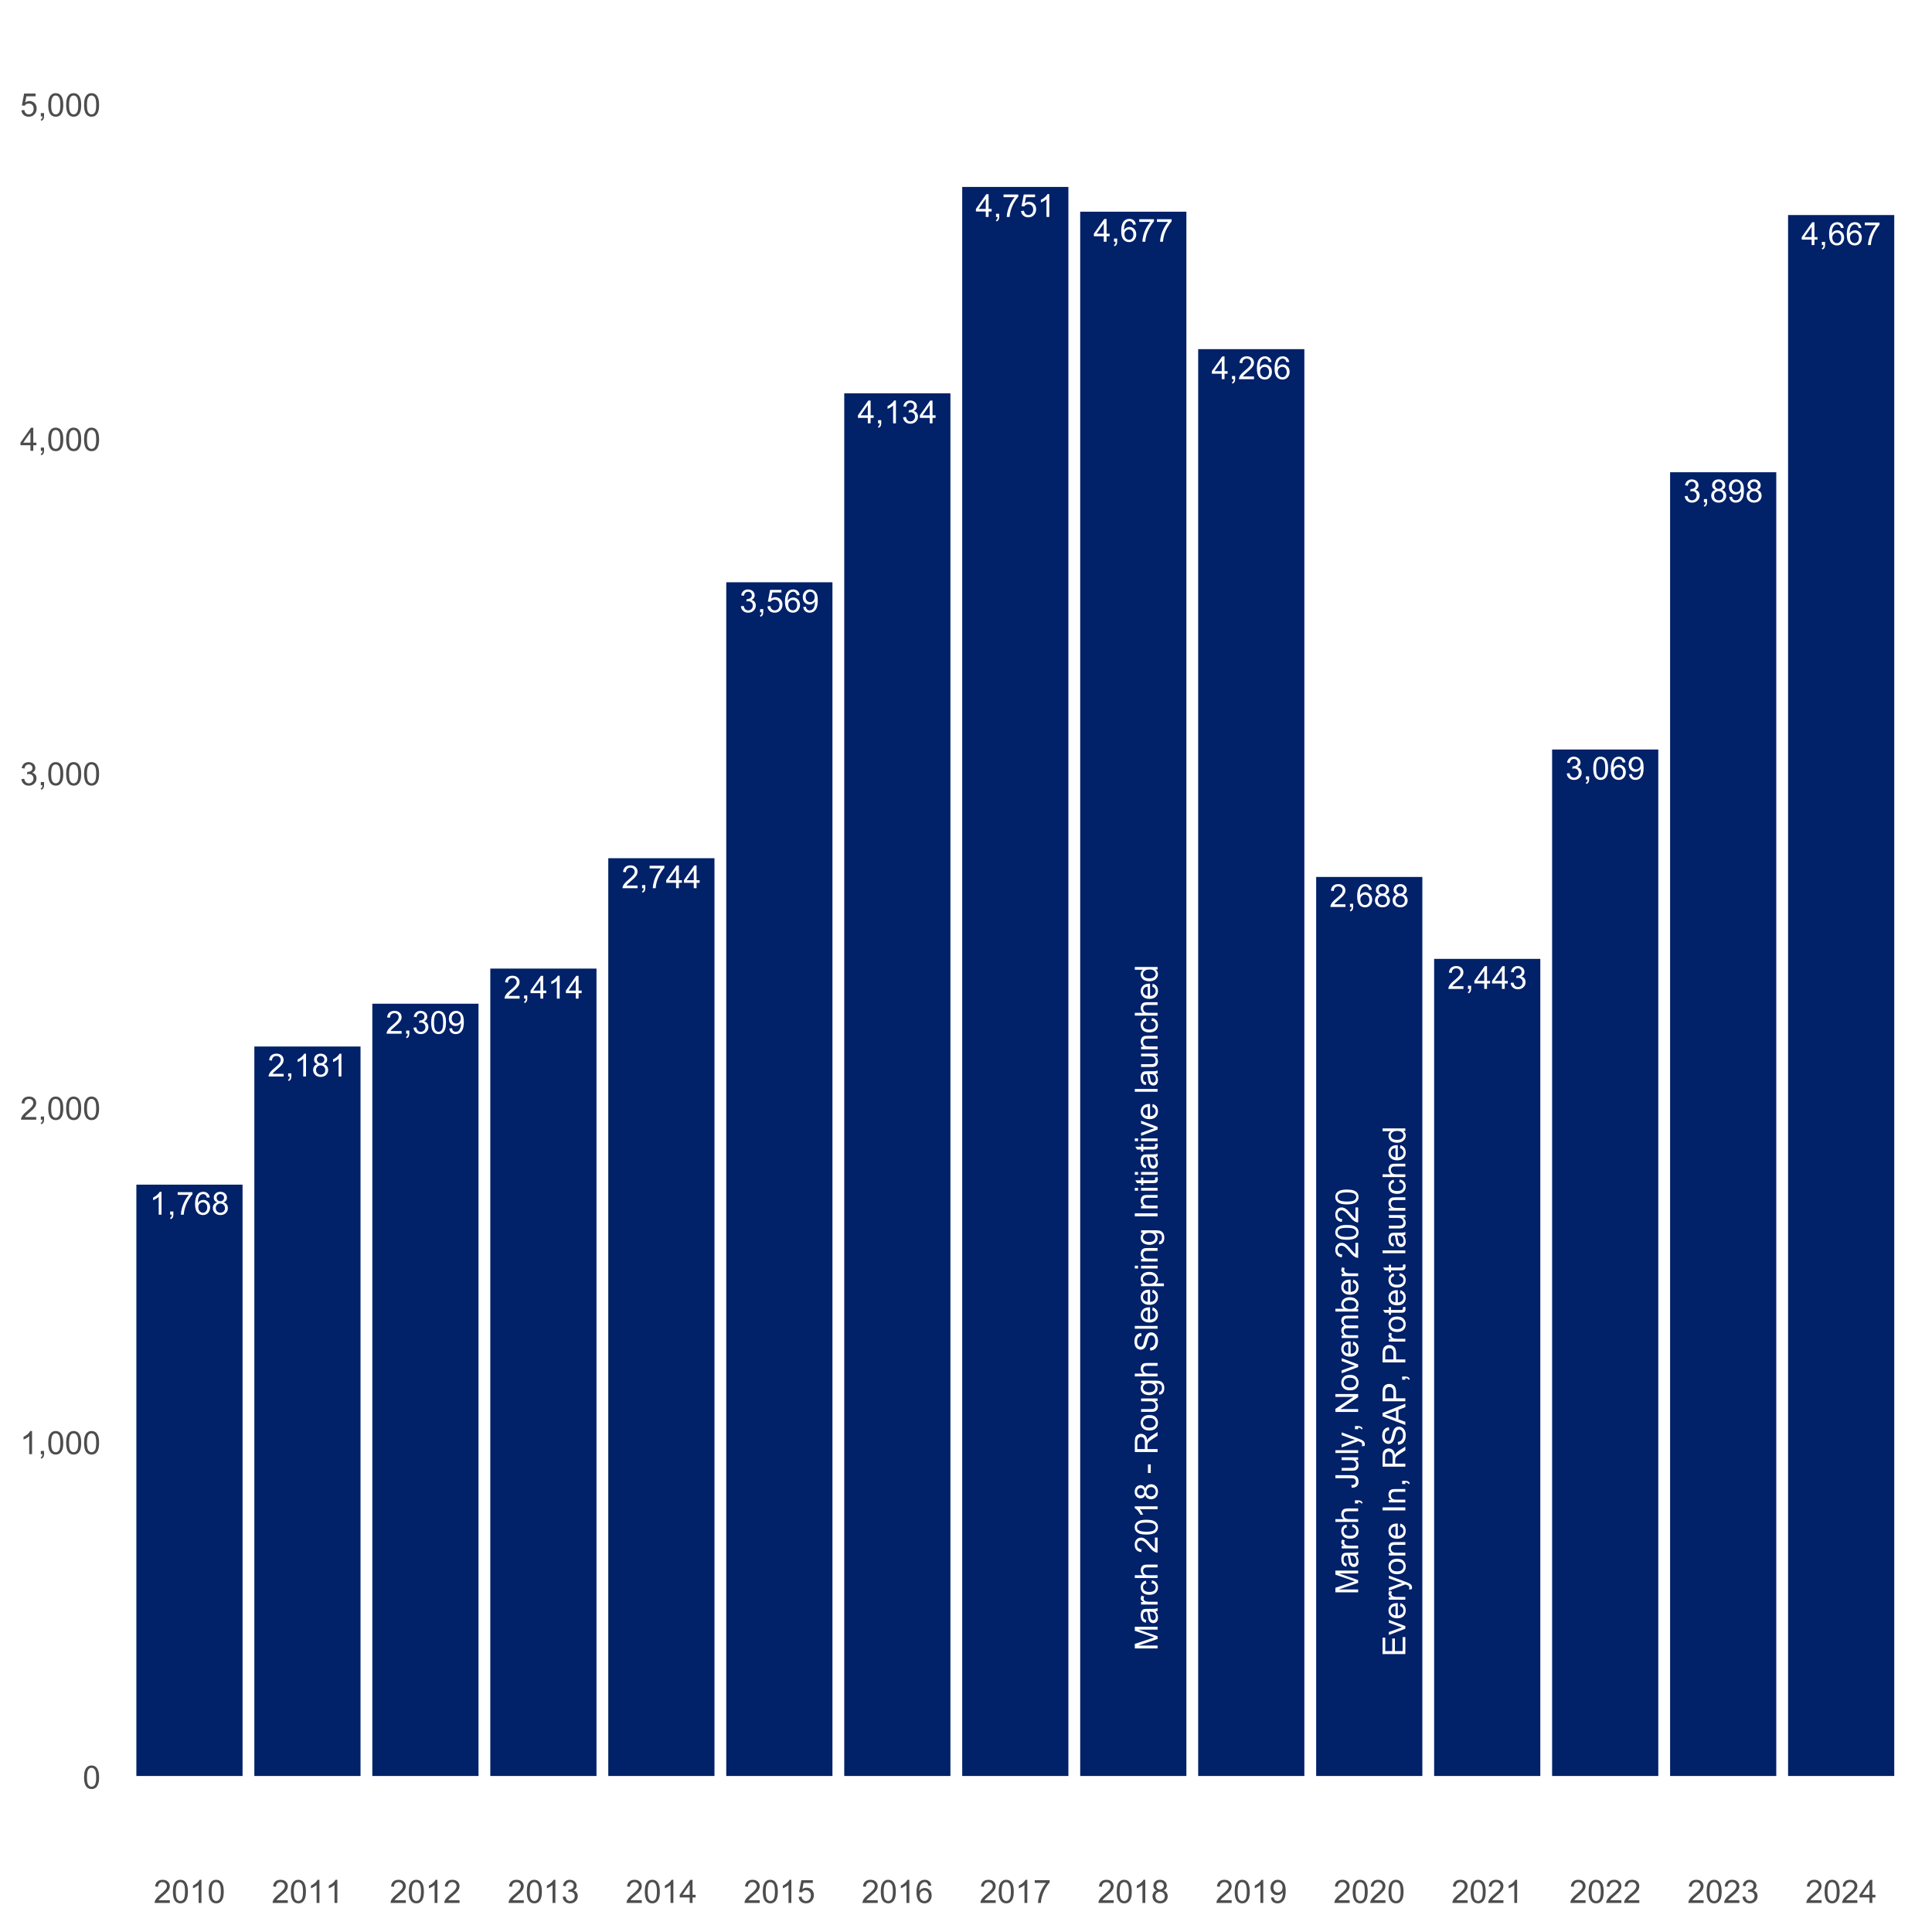 <?xml version="1.0" encoding="UTF-8"?>
<svg xmlns="http://www.w3.org/2000/svg" xmlns:xlink="http://www.w3.org/1999/xlink" width="864" height="864" viewBox="0 0 864 864">
<defs>
<g>
<g id="glyph-0-0">
<path d="M 5.301 0 L 4.051 0 L 4.051 -7.969 C 3.75 -7.68 3.355 -7.395 2.867 -7.105 C 2.375 -6.82 1.938 -6.605 1.551 -6.461 L 1.551 -7.668 C 2.25 -7.996 2.859 -8.395 3.383 -8.863 C 3.906 -9.332 4.277 -9.785 4.496 -10.227 L 5.301 -10.227 Z M 5.301 0 "/>
</g>
<g id="glyph-0-1">
<path d="M 1.266 0 L 1.266 -1.426 L 2.688 -1.426 L 2.688 0 C 2.688 0.523 2.594 0.945 2.41 1.27 C 2.227 1.59 1.93 1.84 1.527 2.016 L 1.18 1.48 C 1.445 1.363 1.641 1.195 1.766 0.969 C 1.891 0.746 1.957 0.422 1.973 0 Z M 1.266 0 "/>
</g>
<g id="glyph-0-2">
<path d="M 0.672 -8.852 L 0.672 -10.051 L 7.266 -10.051 L 7.266 -9.078 C 6.617 -8.391 5.977 -7.473 5.34 -6.328 C 4.703 -5.184 4.211 -4.008 3.863 -2.801 C 3.613 -1.949 3.453 -1.016 3.383 0 L 2.098 0 C 2.113 -0.801 2.27 -1.77 2.57 -2.902 C 2.871 -4.039 3.305 -5.133 3.867 -6.188 C 4.43 -7.238 5.027 -8.129 5.66 -8.852 Z M 0.672 -8.852 "/>
</g>
<g id="glyph-0-3">
<path d="M 7.078 -7.691 L 5.836 -7.594 C 5.723 -8.082 5.566 -8.441 5.363 -8.664 C 5.023 -9.02 4.609 -9.195 4.113 -9.195 C 3.715 -9.195 3.363 -9.086 3.062 -8.863 C 2.668 -8.578 2.359 -8.156 2.133 -7.605 C 1.906 -7.055 1.789 -6.27 1.777 -5.25 C 2.078 -5.711 2.449 -6.051 2.883 -6.273 C 3.316 -6.496 3.773 -6.605 4.25 -6.605 C 5.086 -6.605 5.793 -6.301 6.379 -5.688 C 6.965 -5.07 7.258 -4.277 7.258 -3.305 C 7.258 -2.668 7.121 -2.074 6.848 -1.523 C 6.57 -0.977 6.191 -0.555 5.711 -0.266 C 5.227 0.027 4.684 0.172 4.07 0.172 C 3.027 0.172 2.18 -0.211 1.52 -0.977 C 0.863 -1.742 0.535 -3.004 0.535 -4.766 C 0.535 -6.734 0.898 -8.164 1.625 -9.059 C 2.262 -9.836 3.113 -10.227 4.188 -10.227 C 4.988 -10.227 5.645 -10 6.156 -9.551 C 6.668 -9.102 6.977 -8.48 7.078 -7.691 M 1.973 -3.301 C 1.973 -2.867 2.062 -2.457 2.246 -2.062 C 2.43 -1.668 2.688 -1.371 3.016 -1.164 C 3.344 -0.957 3.688 -0.855 4.051 -0.855 C 4.578 -0.855 5.031 -1.066 5.41 -1.492 C 5.793 -1.918 5.98 -2.5 5.98 -3.23 C 5.98 -3.934 5.793 -4.488 5.418 -4.895 C 5.043 -5.301 4.57 -5.5 4 -5.5 C 3.438 -5.5 2.957 -5.301 2.562 -4.895 C 2.168 -4.488 1.973 -3.957 1.973 -3.301 Z M 1.973 -3.301 "/>
</g>
<g id="glyph-0-4">
<path d="M 2.516 -5.523 C 1.996 -5.711 1.613 -5.984 1.363 -6.336 C 1.113 -6.688 0.988 -7.109 0.988 -7.598 C 0.988 -8.34 1.254 -8.965 1.785 -9.469 C 2.316 -9.973 3.027 -10.227 3.91 -10.227 C 4.801 -10.227 5.516 -9.969 6.059 -9.449 C 6.598 -8.934 6.871 -8.305 6.871 -7.566 C 6.871 -7.094 6.746 -6.68 6.5 -6.332 C 6.25 -5.98 5.875 -5.711 5.371 -5.523 C 5.996 -5.32 6.469 -4.988 6.797 -4.535 C 7.125 -4.082 7.285 -3.539 7.285 -2.91 C 7.285 -2.039 6.98 -1.309 6.363 -0.715 C 5.746 -0.121 4.938 0.172 3.934 0.172 C 2.926 0.172 2.117 -0.125 1.5 -0.719 C 0.883 -1.312 0.578 -2.055 0.578 -2.945 C 0.578 -3.609 0.746 -4.16 1.082 -4.609 C 1.414 -5.055 1.895 -5.359 2.516 -5.523 M 2.266 -7.641 C 2.266 -7.16 2.418 -6.766 2.73 -6.461 C 3.039 -6.156 3.441 -6 3.938 -6 C 4.422 -6 4.816 -6.152 5.121 -6.457 C 5.43 -6.762 5.586 -7.133 5.586 -7.57 C 5.586 -8.031 5.426 -8.414 5.109 -8.727 C 4.793 -9.039 4.398 -9.195 3.926 -9.195 C 3.449 -9.195 3.051 -9.043 2.738 -8.738 C 2.422 -8.434 2.266 -8.066 2.266 -7.641 M 1.863 -2.938 C 1.863 -2.582 1.945 -2.238 2.113 -1.902 C 2.285 -1.57 2.535 -1.312 2.867 -1.129 C 3.203 -0.945 3.562 -0.855 3.945 -0.855 C 4.543 -0.855 5.035 -1.047 5.426 -1.43 C 5.812 -1.816 6.008 -2.305 6.008 -2.898 C 6.008 -3.5 5.809 -3.996 5.406 -4.391 C 5.008 -4.785 4.508 -4.98 3.902 -4.98 C 3.316 -4.98 2.828 -4.785 2.441 -4.398 C 2.055 -4.008 1.863 -3.523 1.863 -2.938 Z M 1.863 -2.938 "/>
</g>
<g id="glyph-0-5">
<path d="M 7.16 -1.203 L 7.16 0 L 0.43 0 C 0.422 -0.301 0.469 -0.59 0.578 -0.867 C 0.746 -1.328 1.023 -1.777 1.398 -2.223 C 1.777 -2.668 2.324 -3.18 3.035 -3.766 C 4.141 -4.672 4.891 -5.391 5.281 -5.922 C 5.668 -6.453 5.863 -6.953 5.863 -7.426 C 5.863 -7.922 5.688 -8.34 5.332 -8.68 C 4.977 -9.02 4.516 -9.191 3.945 -9.191 C 3.344 -9.191 2.863 -9.008 2.5 -8.648 C 2.141 -8.289 1.957 -7.785 1.953 -7.148 L 0.668 -7.281 C 0.754 -8.238 1.086 -8.969 1.66 -9.473 C 2.234 -9.973 3.004 -10.227 3.973 -10.227 C 4.949 -10.227 5.723 -9.953 6.293 -9.414 C 6.863 -8.871 7.148 -8.199 7.148 -7.398 C 7.148 -6.992 7.066 -6.59 6.898 -6.195 C 6.73 -5.801 6.453 -5.387 6.066 -4.953 C 5.68 -4.516 5.039 -3.922 4.141 -3.16 C 3.391 -2.531 2.91 -2.105 2.695 -1.879 C 2.48 -1.656 2.305 -1.43 2.168 -1.203 Z M 7.16 -1.203 "/>
</g>
<g id="glyph-0-6">
<path d="M 0.598 -2.688 L 1.848 -2.855 C 1.992 -2.145 2.234 -1.637 2.582 -1.324 C 2.926 -1.012 3.348 -0.855 3.84 -0.855 C 4.43 -0.855 4.926 -1.059 5.332 -1.465 C 5.738 -1.875 5.938 -2.379 5.938 -2.98 C 5.938 -3.555 5.75 -4.027 5.375 -4.402 C 5 -4.773 4.523 -4.961 3.945 -4.961 C 3.711 -4.961 3.414 -4.914 3.062 -4.82 L 3.203 -5.918 C 3.285 -5.91 3.352 -5.906 3.402 -5.906 C 3.938 -5.906 4.414 -6.043 4.84 -6.32 C 5.27 -6.598 5.48 -7.027 5.48 -7.605 C 5.48 -8.066 5.324 -8.445 5.016 -8.746 C 4.703 -9.047 4.305 -9.195 3.812 -9.195 C 3.328 -9.195 2.922 -9.043 2.598 -8.738 C 2.273 -8.434 2.066 -7.973 1.973 -7.363 L 0.723 -7.586 C 0.875 -8.422 1.223 -9.074 1.766 -9.535 C 2.305 -9.996 2.98 -10.227 3.785 -10.227 C 4.34 -10.227 4.852 -10.105 5.32 -9.867 C 5.789 -9.629 6.145 -9.305 6.395 -8.891 C 6.641 -8.48 6.766 -8.043 6.766 -7.578 C 6.766 -7.137 6.648 -6.738 6.41 -6.375 C 6.176 -6.016 5.824 -5.73 5.363 -5.516 C 5.965 -5.375 6.434 -5.09 6.766 -4.652 C 7.098 -4.215 7.266 -3.664 7.266 -3.008 C 7.266 -2.117 6.941 -1.363 6.293 -0.746 C 5.645 -0.129 4.824 0.18 3.836 0.18 C 2.941 0.18 2.199 -0.086 1.609 -0.617 C 1.02 -1.152 0.68 -1.84 0.598 -2.688 Z M 0.598 -2.688 "/>
</g>
<g id="glyph-0-7">
<path d="M 0.59 -5.023 C 0.59 -6.227 0.715 -7.195 0.961 -7.93 C 1.211 -8.664 1.578 -9.23 2.066 -9.629 C 2.555 -10.027 3.168 -10.227 3.91 -10.227 C 4.457 -10.227 4.938 -10.113 5.348 -9.895 C 5.762 -9.676 6.102 -9.359 6.371 -8.945 C 6.637 -8.527 6.848 -8.023 7.004 -7.43 C 7.156 -6.836 7.23 -6.031 7.23 -5.023 C 7.23 -3.828 7.109 -2.863 6.863 -2.129 C 6.617 -1.395 6.25 -0.828 5.762 -0.426 C 5.273 -0.027 4.656 0.172 3.91 0.172 C 2.93 0.172 2.156 -0.18 1.598 -0.883 C 0.926 -1.73 0.59 -3.109 0.59 -5.023 M 1.875 -5.023 C 1.875 -3.352 2.07 -2.238 2.461 -1.684 C 2.855 -1.133 3.336 -0.855 3.91 -0.855 C 4.484 -0.855 4.969 -1.133 5.359 -1.688 C 5.75 -2.242 5.945 -3.355 5.945 -5.023 C 5.945 -6.699 5.75 -7.812 5.359 -8.363 C 4.969 -8.914 4.48 -9.191 3.898 -9.191 C 3.324 -9.191 2.863 -8.945 2.523 -8.461 C 2.09 -7.84 1.875 -6.695 1.875 -5.023 Z M 1.875 -5.023 "/>
</g>
<g id="glyph-0-8">
<path d="M 0.777 -2.355 L 1.98 -2.465 C 2.082 -1.902 2.277 -1.492 2.562 -1.238 C 2.852 -0.98 3.219 -0.855 3.668 -0.855 C 4.051 -0.855 4.391 -0.941 4.68 -1.117 C 4.969 -1.293 5.207 -1.531 5.391 -1.824 C 5.574 -2.117 5.73 -2.516 5.855 -3.016 C 5.98 -3.516 6.043 -4.023 6.043 -4.543 C 6.043 -4.598 6.043 -4.684 6.035 -4.793 C 5.785 -4.395 5.445 -4.07 5.012 -3.824 C 4.578 -3.578 4.109 -3.453 3.605 -3.453 C 2.762 -3.453 2.051 -3.758 1.465 -4.371 C 0.883 -4.98 0.59 -5.785 0.59 -6.785 C 0.59 -7.82 0.895 -8.652 1.504 -9.281 C 2.113 -9.91 2.875 -10.227 3.793 -10.227 C 4.453 -10.227 5.059 -10.047 5.609 -9.691 C 6.156 -9.332 6.574 -8.824 6.859 -8.164 C 7.145 -7.504 7.285 -6.551 7.285 -5.301 C 7.285 -4 7.145 -2.961 6.863 -2.191 C 6.582 -1.422 6.16 -0.832 5.602 -0.43 C 5.043 -0.027 4.391 0.172 3.641 0.172 C 2.844 0.172 2.191 -0.047 1.688 -0.488 C 1.184 -0.934 0.879 -1.555 0.777 -2.355 M 5.898 -6.848 C 5.898 -7.566 5.707 -8.137 5.324 -8.559 C 4.941 -8.98 4.484 -9.191 3.945 -9.191 C 3.391 -9.191 2.906 -8.965 2.492 -8.508 C 2.082 -8.055 1.875 -7.469 1.875 -6.746 C 1.875 -6.098 2.07 -5.57 2.461 -5.164 C 2.855 -4.758 3.336 -4.559 3.91 -4.559 C 4.488 -4.559 4.965 -4.758 5.34 -5.164 C 5.711 -5.57 5.898 -6.133 5.898 -6.848 Z M 5.898 -6.848 "/>
</g>
<g id="glyph-0-9">
<path d="M 4.598 0 L 4.598 -2.438 L 0.18 -2.438 L 0.18 -3.586 L 4.828 -10.184 L 5.848 -10.184 L 5.848 -3.586 L 7.223 -3.586 L 7.223 -2.438 L 5.848 -2.438 L 5.848 0 L 4.598 0 M 4.598 -3.586 L 4.598 -8.176 L 1.41 -3.586 Z M 4.598 -3.586 "/>
</g>
<g id="glyph-0-10">
<path d="M 0.59 -2.668 L 1.902 -2.777 C 2 -2.141 2.227 -1.66 2.582 -1.336 C 2.934 -1.016 3.363 -0.855 3.863 -0.855 C 4.465 -0.855 4.973 -1.082 5.391 -1.535 C 5.809 -1.988 6.016 -2.59 6.016 -3.34 C 6.016 -4.055 5.816 -4.617 5.414 -5.027 C 5.016 -5.441 4.488 -5.648 3.84 -5.648 C 3.438 -5.648 3.074 -5.555 2.75 -5.375 C 2.426 -5.191 2.172 -4.953 1.988 -4.66 L 0.812 -4.812 L 1.801 -10.043 L 6.863 -10.043 L 6.863 -8.852 L 2.801 -8.852 L 2.25 -6.113 C 2.863 -6.539 3.504 -6.754 4.176 -6.754 C 5.062 -6.754 5.812 -6.445 6.426 -5.828 C 7.035 -5.211 7.344 -4.422 7.344 -3.453 C 7.344 -2.531 7.074 -1.734 6.535 -1.062 C 5.883 -0.238 4.992 0.172 3.863 0.172 C 2.938 0.172 2.18 -0.086 1.594 -0.605 C 1.008 -1.121 0.672 -1.812 0.59 -2.668 Z M 0.59 -2.668 "/>
</g>
<g id="glyph-1-0">
<path d="M 0 -1.055 L -10.184 -1.055 L -10.184 -3.086 L -2.973 -5.496 C -2.301 -5.719 -1.801 -5.879 -1.465 -5.98 C -1.836 -6.098 -2.379 -6.277 -3.098 -6.523 L -10.184 -8.961 L -10.184 -10.773 L 0 -10.773 L 0 -9.477 L -8.523 -9.477 L 0 -6.516 L 0 -5.301 L -8.668 -2.355 L 0 -2.355 Z M 0 -1.055 "/>
</g>
<g id="glyph-1-1">
<path d="M -0.91 -5.75 C -0.516 -5.289 -0.238 -4.844 -0.078 -4.414 C 0.086 -3.984 0.168 -3.527 0.168 -3.035 C 0.168 -2.227 -0.031 -1.602 -0.426 -1.168 C -0.824 -0.73 -1.328 -0.516 -1.945 -0.516 C -2.305 -0.516 -2.637 -0.598 -2.934 -0.762 C -3.234 -0.926 -3.473 -1.141 -3.652 -1.406 C -3.836 -1.672 -3.973 -1.973 -4.062 -2.305 C -4.129 -2.551 -4.191 -2.922 -4.25 -3.418 C -4.371 -4.426 -4.516 -5.172 -4.684 -5.648 C -4.852 -5.652 -4.961 -5.656 -5.008 -5.656 C -5.52 -5.656 -5.875 -5.535 -6.086 -5.301 C -6.367 -4.98 -6.508 -4.508 -6.508 -3.875 C -6.508 -3.289 -6.406 -2.855 -6.199 -2.574 C -5.992 -2.293 -5.629 -2.086 -5.105 -1.953 L -5.273 -0.73 C -5.797 -0.84 -6.219 -1.023 -6.539 -1.277 C -6.863 -1.531 -7.109 -1.902 -7.285 -2.383 C -7.457 -2.863 -7.543 -3.422 -7.543 -4.059 C -7.543 -4.688 -7.469 -5.199 -7.32 -5.594 C -7.172 -5.984 -6.988 -6.273 -6.762 -6.461 C -6.539 -6.645 -6.254 -6.773 -5.91 -6.848 C -5.699 -6.891 -5.312 -6.91 -4.758 -6.91 L -3.09 -6.91 C -1.93 -6.91 -1.195 -6.938 -0.887 -6.992 C -0.578 -7.043 -0.281 -7.148 0 -7.309 L 0 -6 C -0.258 -5.871 -0.562 -5.789 -0.91 -5.75 M -3.703 -5.648 C -3.516 -5.195 -3.359 -4.512 -3.23 -3.605 C -3.156 -3.09 -3.074 -2.727 -2.98 -2.516 C -2.887 -2.301 -2.754 -2.137 -2.574 -2.02 C -2.395 -1.906 -2.199 -1.848 -1.98 -1.848 C -1.645 -1.848 -1.367 -1.973 -1.145 -2.227 C -0.926 -2.48 -0.812 -2.848 -0.812 -3.336 C -0.812 -3.816 -0.918 -4.246 -1.129 -4.621 C -1.34 -4.996 -1.629 -5.27 -1.992 -5.445 C -2.277 -5.582 -2.691 -5.648 -3.242 -5.648 Z M -3.703 -5.648 "/>
</g>
<g id="glyph-1-2">
<path d="M 0 -0.926 L -7.379 -0.926 L -7.379 -2.051 L -6.258 -2.051 C -6.781 -2.336 -7.129 -2.602 -7.293 -2.844 C -7.461 -3.086 -7.543 -3.355 -7.543 -3.648 C -7.543 -4.066 -7.41 -4.496 -7.141 -4.934 L -5.98 -4.5 C -6.16 -4.195 -6.25 -3.891 -6.25 -3.586 C -6.25 -3.312 -6.168 -3.066 -6.004 -2.848 C -5.84 -2.629 -5.613 -2.477 -5.32 -2.383 C -4.875 -2.242 -4.391 -2.176 -3.863 -2.176 L 0 -2.176 Z M 0 -0.926 "/>
</g>
<g id="glyph-1-3">
<path d="M -2.703 -5.75 L -2.543 -6.98 C -1.695 -6.848 -1.031 -6.504 -0.551 -5.949 C -0.074 -5.395 0.168 -4.715 0.168 -3.91 C 0.168 -2.902 -0.164 -2.09 -0.824 -1.477 C -1.484 -0.863 -2.43 -0.555 -3.66 -0.555 C -4.457 -0.555 -5.152 -0.688 -5.75 -0.953 C -6.348 -1.215 -6.797 -1.617 -7.098 -2.156 C -7.395 -2.695 -7.543 -3.285 -7.543 -3.918 C -7.543 -4.719 -7.34 -5.375 -6.938 -5.883 C -6.531 -6.395 -5.957 -6.719 -5.211 -6.863 L -5.023 -5.648 C -5.52 -5.531 -5.891 -5.328 -6.141 -5.031 C -6.391 -4.738 -6.516 -4.383 -6.516 -3.965 C -6.516 -3.336 -6.289 -2.824 -5.84 -2.43 C -5.387 -2.039 -4.672 -1.84 -3.695 -1.84 C -2.703 -1.84 -1.984 -2.031 -1.535 -2.41 C -1.086 -2.789 -0.863 -3.285 -0.863 -3.898 C -0.863 -4.387 -1.012 -4.797 -1.312 -5.125 C -1.613 -5.457 -2.078 -5.664 -2.703 -5.75 Z M -2.703 -5.75 "/>
</g>
<g id="glyph-1-4">
<path d="M 0 -0.938 L -10.184 -0.938 L -10.184 -2.188 L -6.531 -2.188 C -7.207 -2.773 -7.543 -3.508 -7.543 -4.398 C -7.543 -4.945 -7.438 -5.418 -7.223 -5.82 C -7.004 -6.223 -6.707 -6.512 -6.328 -6.688 C -5.949 -6.859 -5.398 -6.945 -4.676 -6.945 L 0 -6.945 L 0 -5.695 L -4.676 -5.695 C -5.301 -5.695 -5.754 -5.562 -6.039 -5.289 C -6.324 -5.02 -6.469 -4.637 -6.469 -4.141 C -6.469 -3.77 -6.371 -3.422 -6.18 -3.094 C -5.988 -2.77 -5.727 -2.535 -5.398 -2.398 C -5.07 -2.258 -4.613 -2.188 -4.035 -2.188 L 0 -2.188 Z M 0 -0.938 "/>
</g>
<g id="glyph-1-5">
</g>
<g id="glyph-1-6">
<path d="M -1.203 -7.16 L 0 -7.16 L 0 -0.43 C -0.301 -0.422 -0.59 -0.469 -0.867 -0.578 C -1.328 -0.746 -1.777 -1.023 -2.223 -1.398 C -2.668 -1.777 -3.18 -2.324 -3.766 -3.035 C -4.672 -4.141 -5.391 -4.891 -5.922 -5.281 C -6.453 -5.668 -6.953 -5.863 -7.426 -5.863 C -7.922 -5.863 -8.34 -5.688 -8.68 -5.332 C -9.02 -4.977 -9.191 -4.516 -9.191 -3.945 C -9.191 -3.344 -9.008 -2.863 -8.648 -2.5 C -8.289 -2.141 -7.785 -1.957 -7.148 -1.953 L -7.281 -0.668 C -8.238 -0.754 -8.969 -1.086 -9.473 -1.66 C -9.973 -2.234 -10.227 -3.004 -10.227 -3.973 C -10.227 -4.949 -9.953 -5.723 -9.414 -6.293 C -8.871 -6.863 -8.199 -7.148 -7.398 -7.148 C -6.992 -7.148 -6.59 -7.066 -6.195 -6.898 C -5.801 -6.73 -5.387 -6.453 -4.953 -6.066 C -4.516 -5.68 -3.922 -5.039 -3.16 -4.141 C -2.531 -3.391 -2.105 -2.91 -1.879 -2.695 C -1.656 -2.48 -1.43 -2.305 -1.203 -2.168 Z M -1.203 -7.16 "/>
</g>
<g id="glyph-1-7">
<path d="M -5.023 -0.59 C -6.227 -0.59 -7.195 -0.715 -7.93 -0.961 C -8.664 -1.211 -9.23 -1.578 -9.629 -2.066 C -10.027 -2.555 -10.227 -3.168 -10.227 -3.91 C -10.227 -4.457 -10.113 -4.938 -9.895 -5.348 C -9.676 -5.762 -9.359 -6.102 -8.945 -6.371 C -8.527 -6.637 -8.023 -6.848 -7.43 -7.004 C -6.836 -7.156 -6.031 -7.23 -5.023 -7.23 C -3.828 -7.23 -2.863 -7.109 -2.129 -6.863 C -1.395 -6.617 -0.828 -6.25 -0.426 -5.762 C -0.027 -5.273 0.172 -4.656 0.172 -3.91 C 0.172 -2.93 -0.18 -2.156 -0.883 -1.598 C -1.73 -0.926 -3.109 -0.59 -5.023 -0.59 M -5.023 -1.875 C -3.352 -1.875 -2.238 -2.07 -1.684 -2.461 C -1.133 -2.855 -0.855 -3.336 -0.855 -3.91 C -0.855 -4.484 -1.133 -4.969 -1.688 -5.359 C -2.242 -5.75 -3.355 -5.945 -5.023 -5.945 C -6.699 -5.945 -7.812 -5.75 -8.363 -5.359 C -8.914 -4.969 -9.191 -4.48 -9.191 -3.898 C -9.191 -3.324 -8.945 -2.863 -8.461 -2.523 C -7.84 -2.09 -6.695 -1.875 -5.023 -1.875 Z M -5.023 -1.875 "/>
</g>
<g id="glyph-1-8">
<path d="M 0 -5.301 L 0 -4.051 L -7.969 -4.051 C -7.68 -3.75 -7.395 -3.355 -7.105 -2.867 C -6.82 -2.375 -6.605 -1.938 -6.461 -1.551 L -7.668 -1.551 C -7.996 -2.25 -8.395 -2.859 -8.863 -3.383 C -9.332 -3.906 -9.785 -4.277 -10.227 -4.496 L -10.227 -5.301 Z M 0 -5.301 "/>
</g>
<g id="glyph-1-9">
<path d="M -5.523 -2.516 C -5.711 -1.996 -5.984 -1.613 -6.336 -1.363 C -6.688 -1.113 -7.109 -0.988 -7.598 -0.988 C -8.34 -0.988 -8.965 -1.254 -9.469 -1.785 C -9.973 -2.316 -10.227 -3.027 -10.227 -3.91 C -10.227 -4.801 -9.969 -5.516 -9.449 -6.059 C -8.934 -6.598 -8.305 -6.871 -7.566 -6.871 C -7.094 -6.871 -6.68 -6.746 -6.332 -6.5 C -5.98 -6.25 -5.711 -5.875 -5.523 -5.371 C -5.32 -5.996 -4.988 -6.469 -4.535 -6.797 C -4.082 -7.125 -3.539 -7.285 -2.91 -7.285 C -2.039 -7.285 -1.309 -6.98 -0.715 -6.363 C -0.121 -5.746 0.172 -4.938 0.172 -3.934 C 0.172 -2.926 -0.125 -2.117 -0.719 -1.5 C -1.312 -0.883 -2.055 -0.578 -2.945 -0.578 C -3.609 -0.578 -4.16 -0.746 -4.609 -1.082 C -5.055 -1.414 -5.359 -1.895 -5.523 -2.516 M -7.641 -2.266 C -7.16 -2.266 -6.766 -2.418 -6.461 -2.73 C -6.156 -3.039 -6 -3.441 -6 -3.938 C -6 -4.422 -6.152 -4.816 -6.457 -5.121 C -6.762 -5.43 -7.133 -5.586 -7.57 -5.586 C -8.031 -5.586 -8.414 -5.426 -8.727 -5.109 C -9.039 -4.793 -9.195 -4.398 -9.195 -3.926 C -9.195 -3.449 -9.043 -3.051 -8.738 -2.738 C -8.434 -2.422 -8.066 -2.266 -7.641 -2.266 M -2.938 -1.863 C -2.582 -1.863 -2.238 -1.945 -1.902 -2.113 C -1.57 -2.285 -1.312 -2.535 -1.129 -2.867 C -0.945 -3.203 -0.855 -3.562 -0.855 -3.945 C -0.855 -4.543 -1.047 -5.035 -1.43 -5.426 C -1.816 -5.812 -2.305 -6.008 -2.898 -6.008 C -3.5 -6.008 -3.996 -5.809 -4.391 -5.406 C -4.785 -5.008 -4.98 -4.508 -4.98 -3.902 C -4.98 -3.316 -4.785 -2.828 -4.398 -2.441 C -4.008 -2.055 -3.523 -1.863 -2.938 -1.863 Z M -2.938 -1.863 "/>
</g>
<g id="glyph-1-10">
<path d="M -3.055 -0.453 L -4.312 -0.453 L -4.312 -4.293 L -3.055 -4.293 Z M -3.055 -0.453 "/>
</g>
<g id="glyph-1-11">
<path d="M 0 -1.117 L -10.184 -1.117 L -10.184 -5.633 C -10.184 -6.543 -10.094 -7.23 -9.91 -7.703 C -9.727 -8.176 -9.402 -8.555 -8.941 -8.836 C -8.477 -9.117 -7.965 -9.258 -7.406 -9.258 C -6.684 -9.258 -6.074 -9.027 -5.578 -8.559 C -5.082 -8.09 -4.77 -7.367 -4.633 -6.391 C -4.461 -6.746 -4.293 -7.02 -4.125 -7.203 C -3.766 -7.598 -3.312 -7.969 -2.773 -8.32 L 0 -10.094 L 0 -8.398 L -2.117 -7.051 C -2.73 -6.656 -3.199 -6.332 -3.523 -6.078 C -3.848 -5.824 -4.074 -5.594 -4.203 -5.395 C -4.332 -5.191 -4.422 -4.988 -4.473 -4.777 C -4.508 -4.625 -4.523 -4.375 -4.523 -4.027 L -4.523 -2.465 L 0 -2.465 L 0 -1.117 M -5.688 -2.465 L -5.688 -5.363 C -5.688 -5.98 -5.754 -6.461 -5.879 -6.809 C -6.008 -7.156 -6.211 -7.418 -6.492 -7.598 C -6.773 -7.781 -7.074 -7.871 -7.406 -7.871 C -7.887 -7.871 -8.281 -7.695 -8.594 -7.348 C -8.902 -6.996 -9.059 -6.445 -9.059 -5.688 L -9.059 -2.465 Z M -5.688 -2.465 "/>
</g>
<g id="glyph-1-12">
<path d="M -3.688 -0.473 C -5.055 -0.473 -6.066 -0.852 -6.723 -1.613 C -7.27 -2.246 -7.543 -3.02 -7.543 -3.934 C -7.543 -4.945 -7.211 -5.773 -6.547 -6.418 C -5.883 -7.062 -4.965 -7.383 -3.793 -7.383 C -2.844 -7.383 -2.098 -7.242 -1.551 -6.957 C -1.008 -6.672 -0.586 -6.258 -0.285 -5.715 C 0.016 -5.168 0.168 -4.574 0.168 -3.934 C 0.168 -2.898 -0.164 -2.062 -0.828 -1.426 C -1.488 -0.789 -2.441 -0.473 -3.688 -0.473 M -3.688 -1.758 C -2.742 -1.758 -2.035 -1.965 -1.566 -2.375 C -1.098 -2.789 -0.863 -3.305 -0.863 -3.934 C -0.863 -4.551 -1.098 -5.07 -1.57 -5.48 C -2.043 -5.895 -2.762 -6.098 -3.73 -6.098 C -4.641 -6.098 -5.332 -5.891 -5.805 -5.477 C -6.273 -5.062 -6.508 -4.547 -6.508 -3.934 C -6.508 -3.305 -6.273 -2.789 -5.809 -2.375 C -5.34 -1.965 -4.633 -1.758 -3.688 -1.758 Z M -3.688 -1.758 "/>
</g>
<g id="glyph-1-13">
<path d="M 0 -5.773 L -1.082 -5.773 C -0.25 -5.199 0.168 -4.418 0.168 -3.43 C 0.168 -2.996 0.082 -2.59 -0.082 -2.211 C -0.25 -1.836 -0.461 -1.555 -0.711 -1.371 C -0.965 -1.188 -1.273 -1.059 -1.641 -0.988 C -1.887 -0.934 -2.273 -0.91 -2.805 -0.91 L -7.379 -0.91 L -7.379 -2.16 L -3.285 -2.16 C -2.633 -2.16 -2.191 -2.188 -1.965 -2.238 C -1.637 -2.316 -1.379 -2.48 -1.191 -2.738 C -1.004 -2.992 -0.91 -3.305 -0.91 -3.68 C -0.91 -4.059 -1.008 -4.41 -1.199 -4.738 C -1.391 -5.066 -1.652 -5.301 -1.984 -5.438 C -2.312 -5.57 -2.793 -5.641 -3.426 -5.641 L -7.379 -5.641 L -7.379 -6.891 L 0 -6.891 Z M 0 -5.773 "/>
</g>
<g id="glyph-1-14">
<path d="M 0.609 -0.707 L 0.793 -1.926 C 1.168 -1.977 1.441 -2.117 1.613 -2.348 C 1.844 -2.656 1.957 -3.082 1.957 -3.617 C 1.957 -4.199 1.844 -4.645 1.613 -4.961 C 1.379 -5.273 1.055 -5.488 0.641 -5.598 C 0.383 -5.664 -0.152 -5.695 -0.965 -5.688 C -0.32 -5.145 0 -4.461 0 -3.648 C 0 -2.633 -0.367 -1.848 -1.098 -1.293 C -1.828 -0.734 -2.707 -0.457 -3.73 -0.457 C -4.434 -0.457 -5.082 -0.586 -5.68 -0.84 C -6.273 -1.094 -6.734 -1.465 -7.059 -1.949 C -7.383 -2.434 -7.543 -3 -7.543 -3.652 C -7.543 -4.523 -7.191 -5.242 -6.488 -5.809 L -7.379 -5.809 L -7.379 -6.961 L -1 -6.961 C 0.148 -6.961 0.961 -6.844 1.441 -6.609 C 1.922 -6.375 2.301 -6.004 2.578 -5.5 C 2.855 -4.992 2.992 -4.367 2.992 -3.625 C 2.992 -2.746 2.797 -2.035 2.398 -1.492 C 2.004 -0.953 1.406 -0.691 0.609 -0.707 M -3.82 -1.742 C -2.852 -1.742 -2.145 -1.938 -1.703 -2.32 C -1.258 -2.703 -1.035 -3.188 -1.035 -3.766 C -1.035 -4.34 -1.258 -4.82 -1.699 -5.211 C -2.141 -5.598 -2.836 -5.793 -3.777 -5.793 C -4.684 -5.793 -5.363 -5.594 -5.82 -5.191 C -6.281 -4.793 -6.508 -4.309 -6.508 -3.746 C -6.508 -3.188 -6.281 -2.715 -5.832 -2.328 C -5.379 -1.938 -4.711 -1.742 -3.82 -1.742 Z M -3.82 -1.742 "/>
</g>
<g id="glyph-1-15">
<path d="M -3.273 -0.641 L -3.383 -1.91 C -2.875 -1.969 -2.457 -2.109 -2.129 -2.332 C -1.801 -2.551 -1.539 -2.891 -1.336 -3.355 C -1.137 -3.816 -1.035 -4.34 -1.035 -4.918 C -1.035 -5.434 -1.113 -5.887 -1.266 -6.281 C -1.418 -6.672 -1.625 -6.965 -1.895 -7.16 C -2.16 -7.352 -2.449 -7.445 -2.766 -7.445 C -3.086 -7.445 -3.363 -7.355 -3.602 -7.168 C -3.84 -6.984 -4.039 -6.68 -4.203 -6.25 C -4.309 -5.98 -4.477 -5.375 -4.699 -4.438 C -4.926 -3.504 -5.137 -2.848 -5.336 -2.473 C -5.59 -1.988 -5.906 -1.625 -6.281 -1.387 C -6.66 -1.148 -7.082 -1.027 -7.551 -1.027 C -8.066 -1.027 -8.547 -1.176 -8.992 -1.465 C -9.438 -1.758 -9.777 -2.184 -10.012 -2.742 C -10.242 -3.305 -10.355 -3.926 -10.355 -4.613 C -10.355 -5.367 -10.234 -6.031 -9.992 -6.609 C -9.75 -7.188 -9.391 -7.629 -8.918 -7.941 C -8.445 -8.25 -7.91 -8.418 -7.316 -8.441 L -7.219 -7.148 C -7.859 -7.078 -8.348 -6.844 -8.676 -6.441 C -9.004 -6.043 -9.168 -5.449 -9.168 -4.668 C -9.168 -3.852 -9.02 -3.258 -8.723 -2.887 C -8.422 -2.512 -8.062 -2.328 -7.641 -2.328 C -7.273 -2.328 -6.973 -2.461 -6.738 -2.723 C -6.5 -2.98 -6.262 -3.66 -6.012 -4.754 C -5.766 -5.852 -5.547 -6.602 -5.363 -7.008 C -5.09 -7.602 -4.742 -8.039 -4.324 -8.32 C -3.906 -8.605 -3.422 -8.746 -2.875 -8.746 C -2.336 -8.746 -1.824 -8.59 -1.344 -8.281 C -0.863 -7.969 -0.492 -7.523 -0.227 -6.941 C 0.039 -6.363 0.172 -5.707 0.172 -4.98 C 0.172 -4.059 0.039 -3.285 -0.23 -2.664 C -0.496 -2.043 -0.902 -1.551 -1.441 -1.199 C -1.98 -0.844 -2.59 -0.656 -3.273 -0.641 Z M -3.273 -0.641 "/>
</g>
<g id="glyph-1-16">
<path d="M 0 -0.91 L -10.184 -0.91 L -10.184 -2.16 L 0 -2.16 Z M 0 -0.91 "/>
</g>
<g id="glyph-1-17">
<path d="M -2.375 -5.988 L -2.215 -7.281 C -1.461 -7.074 -0.875 -6.699 -0.457 -6.148 C -0.043 -5.598 0.168 -4.895 0.168 -4.035 C 0.168 -2.957 -0.164 -2.102 -0.832 -1.469 C -1.496 -0.836 -2.426 -0.52 -3.625 -0.52 C -4.867 -0.52 -5.832 -0.84 -6.516 -1.48 C -7.203 -2.117 -7.543 -2.949 -7.543 -3.965 C -7.543 -4.953 -7.207 -5.758 -6.535 -6.383 C -5.863 -7.008 -4.922 -7.32 -3.703 -7.32 C -3.629 -7.32 -3.516 -7.32 -3.367 -7.316 L -3.367 -1.812 C -2.559 -1.859 -1.938 -2.09 -1.508 -2.5 C -1.078 -2.914 -0.863 -3.426 -0.863 -4.043 C -0.863 -4.5 -0.98 -4.895 -1.223 -5.219 C -1.465 -5.539 -1.848 -5.797 -2.375 -5.988 M -4.398 -1.883 L -4.398 -6 C -5.02 -5.945 -5.484 -5.789 -5.793 -5.531 C -6.273 -5.133 -6.516 -4.613 -6.516 -3.98 C -6.516 -3.406 -6.324 -2.922 -5.938 -2.531 C -5.555 -2.141 -5.039 -1.926 -4.398 -1.883 Z M -4.398 -1.883 "/>
</g>
<g id="glyph-1-18">
<path d="M 2.828 -0.938 L -7.379 -0.938 L -7.379 -2.078 L -6.418 -2.078 C -6.793 -2.344 -7.074 -2.648 -7.262 -2.988 C -7.449 -3.324 -7.543 -3.734 -7.543 -4.215 C -7.543 -4.848 -7.383 -5.402 -7.059 -5.883 C -6.734 -6.367 -6.277 -6.73 -5.688 -6.973 C -5.094 -7.219 -4.449 -7.344 -3.746 -7.344 C -2.988 -7.344 -2.309 -7.207 -1.707 -6.938 C -1.102 -6.664 -0.637 -6.273 -0.316 -5.754 C 0.004 -5.238 0.168 -4.695 0.168 -4.125 C 0.168 -3.711 0.078 -3.336 -0.098 -3.004 C -0.273 -2.672 -0.496 -2.402 -0.766 -2.188 L 2.828 -2.188 L 2.828 -0.938 M -3.648 -2.07 C -2.699 -2.07 -1.996 -2.262 -1.543 -2.648 C -1.09 -3.031 -0.863 -3.496 -0.863 -4.043 C -0.863 -4.598 -1.098 -5.074 -1.566 -5.469 C -2.035 -5.867 -2.766 -6.062 -3.75 -6.062 C -4.691 -6.062 -5.395 -5.871 -5.863 -5.484 C -6.332 -5.098 -6.562 -4.637 -6.562 -4.098 C -6.562 -3.566 -6.316 -3.094 -5.816 -2.684 C -5.32 -2.273 -4.598 -2.07 -3.648 -2.07 Z M -3.648 -2.07 "/>
</g>
<g id="glyph-1-19">
<path d="M -8.746 -0.945 L -10.184 -0.945 L -10.184 -2.195 L -8.746 -2.195 L -8.746 -0.945 M 0 -0.945 L -7.379 -0.945 L -7.379 -2.195 L 0 -2.195 Z M 0 -0.945 "/>
</g>
<g id="glyph-1-20">
<path d="M 0 -0.938 L -7.379 -0.938 L -7.379 -2.062 L -6.328 -2.062 C -7.137 -2.605 -7.543 -3.387 -7.543 -4.41 C -7.543 -4.855 -7.465 -5.266 -7.305 -5.637 C -7.145 -6.012 -6.934 -6.289 -6.676 -6.473 C -6.418 -6.66 -6.109 -6.789 -5.75 -6.863 C -5.52 -6.91 -5.113 -6.934 -4.535 -6.934 L 0 -6.934 L 0 -5.684 L -4.488 -5.684 C -4.996 -5.684 -5.379 -5.633 -5.629 -5.535 C -5.883 -5.438 -6.082 -5.266 -6.234 -5.02 C -6.387 -4.77 -6.461 -4.48 -6.461 -4.148 C -6.461 -3.613 -6.293 -3.156 -5.953 -2.77 C -5.613 -2.383 -4.973 -2.188 -4.027 -2.188 L 0 -2.188 Z M 0 -0.938 "/>
</g>
<g id="glyph-1-21">
<path d="M 0 -1.328 L -10.184 -1.328 L -10.184 -2.676 L 0 -2.676 Z M 0 -1.328 "/>
</g>
<g id="glyph-1-22">
<path d="M -1.117 -3.668 L -0.016 -3.848 C 0.059 -3.496 0.098 -3.18 0.098 -2.902 C 0.098 -2.449 0.027 -2.098 -0.117 -1.848 C -0.262 -1.598 -0.449 -1.422 -0.684 -1.32 C -0.918 -1.219 -1.41 -1.168 -2.16 -1.168 L -6.406 -1.168 L -6.406 -0.25 L -7.379 -0.25 L -7.379 -1.168 L -9.203 -1.168 L -9.953 -2.41 L -7.379 -2.41 L -7.379 -3.668 L -6.406 -3.668 L -6.406 -2.41 L -2.09 -2.41 C -1.734 -2.41 -1.504 -2.434 -1.402 -2.477 C -1.301 -2.52 -1.219 -2.594 -1.16 -2.691 C -1.102 -2.793 -1.07 -2.934 -1.07 -3.117 C -1.07 -3.258 -1.086 -3.441 -1.117 -3.668 Z M -1.117 -3.668 "/>
</g>
<g id="glyph-1-23">
<path d="M 0 -2.988 L -7.379 -0.18 L -7.379 -1.5 L -2.961 -3.086 C -2.48 -3.254 -1.988 -3.414 -1.473 -3.555 C -1.863 -3.668 -2.328 -3.824 -2.875 -4.023 L -7.379 -5.66 L -7.379 -6.945 L 0 -4.152 Z M 0 -2.988 "/>
</g>
<g id="glyph-1-24">
<path d="M 0 -5.723 L -0.93 -5.723 C -0.199 -5.258 0.168 -4.57 0.168 -3.66 C 0.168 -3.074 0.004 -2.531 -0.32 -2.039 C -0.645 -1.547 -1.098 -1.164 -1.676 -0.895 C -2.258 -0.621 -2.926 -0.484 -3.68 -0.484 C -4.418 -0.484 -5.086 -0.609 -5.688 -0.855 C -6.285 -1.102 -6.746 -1.469 -7.066 -1.957 C -7.383 -2.449 -7.543 -3 -7.543 -3.605 C -7.543 -4.051 -7.449 -4.445 -7.262 -4.793 C -7.074 -5.141 -6.832 -5.422 -6.531 -5.641 L -10.184 -5.641 L -10.184 -6.883 L 0 -6.883 L 0 -5.723 M -3.68 -1.77 C -2.738 -1.77 -2.031 -1.969 -1.562 -2.367 C -1.094 -2.766 -0.863 -3.238 -0.863 -3.777 C -0.863 -4.324 -1.086 -4.789 -1.531 -5.172 C -1.98 -5.555 -2.66 -5.746 -3.578 -5.746 C -4.586 -5.746 -5.328 -5.551 -5.801 -5.16 C -6.273 -4.773 -6.508 -4.293 -6.508 -3.723 C -6.508 -3.168 -6.281 -2.703 -5.828 -2.332 C -5.375 -1.957 -4.66 -1.77 -3.68 -1.77 Z M -3.68 -1.77 "/>
</g>
<g id="glyph-1-25">
<path d="M 0 -1.266 L -1.426 -1.266 L -1.426 -2.688 L 0 -2.688 C 0.523 -2.688 0.945 -2.594 1.27 -2.41 C 1.59 -2.227 1.84 -1.93 2.016 -1.527 L 1.48 -1.18 C 1.363 -1.445 1.195 -1.641 0.969 -1.766 C 0.746 -1.891 0.422 -1.957 0 -1.973 Z M 0 -1.266 "/>
</g>
<g id="glyph-1-26">
<path d="M -2.891 -0.41 L -3.055 -1.625 C -2.277 -1.656 -1.746 -1.805 -1.457 -2.062 C -1.172 -2.324 -1.027 -2.68 -1.027 -3.141 C -1.027 -3.477 -1.105 -3.77 -1.262 -4.016 C -1.414 -4.262 -1.625 -4.43 -1.895 -4.523 C -2.16 -4.613 -2.586 -4.66 -3.168 -4.66 L -10.184 -4.66 L -10.184 -6.008 L -3.242 -6.008 C -2.391 -6.008 -1.73 -5.906 -1.266 -5.699 C -0.797 -5.492 -0.441 -5.168 -0.195 -4.719 C 0.051 -4.273 0.172 -3.75 0.172 -3.148 C 0.172 -2.254 -0.082 -1.57 -0.598 -1.094 C -1.113 -0.621 -1.875 -0.391 -2.891 -0.41 Z M -2.891 -0.41 "/>
</g>
<g id="glyph-1-27">
<path d="M 2.84 -0.883 L 1.668 -0.742 C 1.742 -1.016 1.777 -1.254 1.777 -1.457 C 1.777 -1.738 1.73 -1.957 1.641 -2.125 C 1.547 -2.293 1.418 -2.43 1.25 -2.535 C 1.125 -2.613 0.816 -2.742 0.32 -2.918 C 0.25 -2.941 0.148 -2.977 0.016 -3.027 L -7.379 -0.23 L -7.379 -1.578 L -3.105 -3.113 C -2.562 -3.312 -1.992 -3.488 -1.395 -3.648 C -1.969 -3.789 -2.531 -3.961 -3.078 -4.16 L -7.379 -5.738 L -7.379 -6.988 L 0.125 -4.184 C 0.934 -3.879 1.492 -3.648 1.801 -3.48 C 2.211 -3.258 2.512 -3.004 2.707 -2.715 C 2.898 -2.43 2.992 -2.086 2.992 -1.688 C 2.992 -1.445 2.941 -1.18 2.84 -0.883 Z M 2.84 -0.883 "/>
</g>
<g id="glyph-1-28">
<path d="M 0 -1.082 L -10.184 -1.082 L -10.184 -2.465 L -2.188 -7.816 L -10.184 -7.816 L -10.184 -9.105 L 0 -9.105 L 0 -7.723 L -8.004 -2.375 L 0 -2.375 Z M 0 -1.082 "/>
</g>
<g id="glyph-1-29">
<path d="M 0 -0.938 L -7.379 -0.938 L -7.379 -2.055 L -6.344 -2.055 C -6.703 -2.289 -6.992 -2.594 -7.215 -2.98 C -7.434 -3.363 -7.543 -3.801 -7.543 -4.293 C -7.543 -4.84 -7.43 -5.289 -7.203 -5.637 C -6.977 -5.988 -6.66 -6.234 -6.25 -6.375 C -7.113 -6.961 -7.543 -7.719 -7.543 -8.656 C -7.543 -9.387 -7.34 -9.949 -6.938 -10.344 C -6.531 -10.738 -5.906 -10.934 -5.062 -10.934 L 0 -10.934 L 0 -9.691 L -4.648 -9.691 C -5.148 -9.691 -5.508 -9.648 -5.727 -9.57 C -5.949 -9.488 -6.125 -9.34 -6.258 -9.129 C -6.395 -8.914 -6.461 -8.664 -6.461 -8.379 C -6.461 -7.859 -6.289 -7.43 -5.941 -7.086 C -5.598 -6.742 -5.047 -6.57 -4.285 -6.57 L 0 -6.57 L 0 -5.32 L -4.793 -5.32 C -5.348 -5.32 -5.766 -5.219 -6.043 -5.016 C -6.32 -4.812 -6.461 -4.477 -6.461 -4.016 C -6.461 -3.664 -6.367 -3.336 -6.184 -3.039 C -5.996 -2.742 -5.727 -2.523 -5.371 -2.391 C -5.012 -2.254 -4.5 -2.188 -3.828 -2.188 L 0 -2.188 Z M 0 -0.938 "/>
</g>
<g id="glyph-1-30">
<path d="M 0 -2.09 L 0 -0.93 L -10.184 -0.93 L -10.184 -2.18 L -6.551 -2.18 C -7.211 -2.711 -7.543 -3.383 -7.543 -4.203 C -7.543 -4.656 -7.453 -5.086 -7.27 -5.492 C -7.086 -5.895 -6.828 -6.23 -6.5 -6.492 C -6.168 -6.754 -5.77 -6.957 -5.301 -7.105 C -4.832 -7.254 -4.332 -7.328 -3.801 -7.328 C -2.535 -7.328 -1.559 -7.016 -0.867 -6.391 C -0.18 -5.766 0.168 -5.016 0.168 -4.141 C 0.168 -3.27 -0.195 -2.586 -0.926 -2.09 L 0 -2.09 M -3.746 -2.078 C -2.859 -2.078 -2.219 -2.199 -1.828 -2.438 C -1.184 -2.832 -0.863 -3.363 -0.863 -4.035 C -0.863 -4.582 -1.098 -5.055 -1.574 -5.453 C -2.047 -5.852 -2.754 -6.051 -3.695 -6.051 C -4.66 -6.051 -5.371 -5.859 -5.828 -5.477 C -6.285 -5.094 -6.516 -4.633 -6.516 -4.09 C -6.516 -3.547 -6.277 -3.074 -5.805 -2.676 C -5.328 -2.277 -4.641 -2.078 -3.746 -2.078 Z M -3.746 -2.078 "/>
</g>
<g id="glyph-1-31">
<path d="M 0 -1.125 L -10.184 -1.125 L -10.184 -8.488 L -8.98 -8.488 L -8.98 -2.473 L -5.863 -2.473 L -5.863 -8.105 L -4.668 -8.105 L -4.668 -2.473 L -1.203 -2.473 L -1.203 -8.727 L 0 -8.727 Z M 0 -1.125 "/>
</g>
<g id="glyph-1-32">
<path d="M 0 0.02 L -10.184 -3.891 L -10.184 -5.344 L 0 -9.508 L 0 -7.973 L -3.086 -6.785 L -3.086 -2.527 L 0 -1.41 L 0 0.02 M -4.184 -2.918 L -4.184 -6.371 L -7.004 -5.309 C -7.859 -4.984 -8.562 -4.742 -9.113 -4.586 C -8.461 -4.453 -7.812 -4.273 -7.168 -4.035 Z M -4.184 -2.918 "/>
</g>
<g id="glyph-1-33">
<path d="M 0 -1.098 L -10.184 -1.098 L -10.184 -4.938 C -10.184 -5.613 -10.152 -6.133 -10.086 -6.488 C -10.004 -6.988 -9.844 -7.406 -9.609 -7.746 C -9.375 -8.082 -9.051 -8.355 -8.629 -8.562 C -8.207 -8.77 -7.742 -8.871 -7.238 -8.871 C -6.371 -8.871 -5.641 -8.594 -5.039 -8.043 C -4.441 -7.492 -4.141 -6.496 -4.141 -5.059 L -4.141 -2.445 L 0 -2.445 L 0 -1.098 M -5.344 -2.445 L -5.344 -5.078 C -5.344 -5.949 -5.504 -6.566 -5.828 -6.934 C -6.152 -7.297 -6.609 -7.48 -7.195 -7.48 C -7.621 -7.48 -7.988 -7.375 -8.289 -7.16 C -8.594 -6.941 -8.793 -6.66 -8.891 -6.309 C -8.953 -6.082 -8.98 -5.66 -8.98 -5.051 L -8.98 -2.445 Z M -5.344 -2.445 "/>
</g>
<g id="glyph-2-0">
<path d="M 0.598 -5.082 C 0.598 -6.301 0.723 -7.281 0.973 -8.027 C 1.223 -8.77 1.598 -9.344 2.094 -9.746 C 2.586 -10.148 3.207 -10.352 3.957 -10.352 C 4.512 -10.352 4.996 -10.238 5.414 -10.016 C 5.832 -9.793 6.176 -9.473 6.449 -9.055 C 6.719 -8.633 6.934 -8.121 7.086 -7.52 C 7.242 -6.918 7.32 -6.105 7.32 -5.082 C 7.32 -3.875 7.195 -2.898 6.945 -2.156 C 6.699 -1.414 6.328 -0.836 5.832 -0.434 C 5.336 -0.027 4.715 0.176 3.957 0.176 C 2.965 0.176 2.184 -0.18 1.617 -0.895 C 0.938 -1.75 0.598 -3.148 0.598 -5.082 M 1.898 -5.082 C 1.898 -3.391 2.098 -2.266 2.492 -1.703 C 2.887 -1.145 3.379 -0.863 3.957 -0.863 C 4.539 -0.863 5.027 -1.145 5.426 -1.707 C 5.82 -2.27 6.02 -3.395 6.02 -5.082 C 6.02 -6.781 5.82 -7.906 5.426 -8.465 C 5.027 -9.023 4.535 -9.301 3.945 -9.301 C 3.363 -9.301 2.898 -9.055 2.551 -8.562 C 2.117 -7.938 1.898 -6.777 1.898 -5.082 Z M 1.898 -5.082 "/>
</g>
<g id="glyph-2-1">
<path d="M 5.363 0 L 4.098 0 L 4.098 -8.066 C 3.793 -7.773 3.395 -7.484 2.898 -7.191 C 2.406 -6.902 1.961 -6.684 1.566 -6.539 L 1.566 -7.762 C 2.277 -8.094 2.895 -8.5 3.426 -8.973 C 3.953 -9.445 4.328 -9.906 4.551 -10.352 L 5.363 -10.352 Z M 5.363 0 "/>
</g>
<g id="glyph-2-2">
<path d="M 1.281 0 L 1.281 -1.441 L 2.723 -1.441 L 2.723 0 C 2.723 0.531 2.629 0.957 2.441 1.281 C 2.254 1.609 1.953 1.859 1.547 2.039 L 1.195 1.496 C 1.461 1.379 1.66 1.207 1.785 0.98 C 1.914 0.754 1.984 0.426 1.996 0 Z M 1.281 0 "/>
</g>
<g id="glyph-2-3">
<path d="M 7.25 -1.215 L 7.25 0 L 0.438 0 C 0.426 -0.305 0.477 -0.598 0.582 -0.879 C 0.758 -1.344 1.035 -1.801 1.418 -2.25 C 1.797 -2.699 2.352 -3.219 3.074 -3.812 C 4.191 -4.73 4.949 -5.457 5.344 -5.992 C 5.738 -6.531 5.934 -7.039 5.934 -7.516 C 5.934 -8.02 5.754 -8.441 5.398 -8.785 C 5.039 -9.129 4.57 -9.301 3.992 -9.301 C 3.383 -9.301 2.898 -9.121 2.531 -8.754 C 2.164 -8.387 1.98 -7.883 1.977 -7.234 L 0.676 -7.367 C 0.766 -8.34 1.098 -9.078 1.68 -9.586 C 2.262 -10.094 3.043 -10.352 4.023 -10.352 C 5.012 -10.352 5.793 -10.074 6.371 -9.527 C 6.945 -8.98 7.234 -8.301 7.234 -7.488 C 7.234 -7.074 7.152 -6.672 6.98 -6.273 C 6.812 -5.875 6.531 -5.453 6.141 -5.012 C 5.75 -4.574 5.102 -3.969 4.191 -3.199 C 3.43 -2.562 2.945 -2.129 2.727 -1.902 C 2.512 -1.676 2.336 -1.445 2.195 -1.215 Z M 7.25 -1.215 "/>
</g>
<g id="glyph-2-4">
<path d="M 0.605 -2.723 L 1.871 -2.891 C 2.016 -2.172 2.262 -1.656 2.613 -1.34 C 2.961 -1.023 3.387 -0.863 3.887 -0.863 C 4.484 -0.863 4.984 -1.07 5.398 -1.484 C 5.805 -1.895 6.012 -2.406 6.012 -3.016 C 6.012 -3.598 5.82 -4.078 5.441 -4.453 C 5.062 -4.832 4.578 -5.02 3.992 -5.02 C 3.754 -5.02 3.457 -4.973 3.102 -4.879 L 3.242 -5.992 C 3.324 -5.98 3.395 -5.977 3.445 -5.977 C 3.984 -5.977 4.469 -6.117 4.902 -6.398 C 5.332 -6.68 5.547 -7.113 5.547 -7.699 C 5.547 -8.164 5.391 -8.547 5.078 -8.852 C 4.762 -9.156 4.355 -9.309 3.859 -9.309 C 3.367 -9.309 2.957 -9.156 2.629 -8.844 C 2.301 -8.535 2.09 -8.07 1.996 -7.453 L 0.73 -7.68 C 0.887 -8.527 1.238 -9.184 1.785 -9.648 C 2.336 -10.117 3.016 -10.352 3.832 -10.352 C 4.395 -10.352 4.914 -10.23 5.387 -9.988 C 5.859 -9.746 6.223 -9.418 6.473 -9 C 6.723 -8.582 6.848 -8.141 6.848 -7.672 C 6.848 -7.227 6.73 -6.82 6.488 -6.453 C 6.25 -6.09 5.898 -5.797 5.43 -5.582 C 6.039 -5.441 6.512 -5.148 6.848 -4.707 C 7.188 -4.266 7.355 -3.711 7.355 -3.043 C 7.355 -2.145 7.027 -1.383 6.371 -0.758 C 5.715 -0.129 4.883 0.184 3.883 0.184 C 2.977 0.184 2.227 -0.086 1.629 -0.625 C 1.031 -1.164 0.688 -1.863 0.605 -2.723 Z M 0.605 -2.723 "/>
</g>
<g id="glyph-2-5">
<path d="M 4.656 0 L 4.656 -2.469 L 0.184 -2.469 L 0.184 -3.629 L 4.887 -10.309 L 5.922 -10.309 L 5.922 -3.629 L 7.312 -3.629 L 7.312 -2.469 L 5.922 -2.469 L 5.922 0 L 4.656 0 M 4.656 -3.629 L 4.656 -8.277 L 1.426 -3.629 Z M 4.656 -3.629 "/>
</g>
<g id="glyph-2-6">
<path d="M 0.598 -2.699 L 1.926 -2.812 C 2.023 -2.164 2.254 -1.68 2.613 -1.352 C 2.969 -1.027 3.402 -0.863 3.91 -0.863 C 4.52 -0.863 5.035 -1.094 5.457 -1.555 C 5.879 -2.012 6.09 -2.621 6.09 -3.383 C 6.09 -4.105 5.887 -4.672 5.48 -5.09 C 5.074 -5.508 4.543 -5.715 3.887 -5.715 C 3.48 -5.715 3.113 -5.625 2.785 -5.438 C 2.457 -5.254 2.199 -5.012 2.012 -4.719 L 0.824 -4.871 L 1.82 -10.168 L 6.945 -10.168 L 6.945 -8.957 L 2.832 -8.957 L 2.277 -6.188 C 2.898 -6.617 3.547 -6.836 4.227 -6.836 C 5.125 -6.836 5.887 -6.523 6.504 -5.898 C 7.121 -5.277 7.434 -4.473 7.434 -3.496 C 7.434 -2.562 7.16 -1.754 6.617 -1.074 C 5.957 -0.242 5.055 0.176 3.91 0.176 C 2.973 0.176 2.207 -0.086 1.613 -0.613 C 1.02 -1.137 0.684 -1.832 0.598 -2.699 Z M 0.598 -2.699 "/>
</g>
<g id="glyph-2-7">
<path d="M 7.164 -7.785 L 5.906 -7.684 C 5.793 -8.184 5.633 -8.543 5.43 -8.77 C 5.086 -9.129 4.664 -9.309 4.164 -9.309 C 3.758 -9.309 3.406 -9.195 3.102 -8.973 C 2.703 -8.68 2.387 -8.258 2.16 -7.699 C 1.93 -7.141 1.809 -6.348 1.801 -5.316 C 2.105 -5.781 2.477 -6.125 2.918 -6.348 C 3.359 -6.574 3.82 -6.688 4.305 -6.688 C 5.148 -6.688 5.863 -6.375 6.457 -5.754 C 7.051 -5.133 7.348 -4.332 7.348 -3.348 C 7.348 -2.699 7.207 -2.098 6.93 -1.543 C 6.648 -0.988 6.266 -0.562 5.781 -0.266 C 5.293 0.027 4.738 0.176 4.121 0.176 C 3.066 0.176 2.207 -0.211 1.539 -0.988 C 0.875 -1.762 0.543 -3.043 0.543 -4.824 C 0.543 -6.816 0.91 -8.266 1.645 -9.168 C 2.289 -9.957 3.152 -10.352 4.238 -10.352 C 5.051 -10.352 5.715 -10.121 6.234 -9.668 C 6.75 -9.215 7.062 -8.586 7.164 -7.785 M 1.996 -3.34 C 1.996 -2.902 2.09 -2.488 2.273 -2.09 C 2.461 -1.691 2.719 -1.387 3.051 -1.18 C 3.383 -0.969 3.734 -0.863 4.098 -0.863 C 4.633 -0.863 5.094 -1.082 5.477 -1.512 C 5.863 -1.941 6.055 -2.527 6.055 -3.27 C 6.055 -3.98 5.863 -4.543 5.484 -4.953 C 5.105 -5.363 4.625 -5.57 4.051 -5.57 C 3.477 -5.57 2.992 -5.363 2.594 -4.953 C 2.195 -4.543 1.996 -4.004 1.996 -3.34 Z M 1.996 -3.34 "/>
</g>
<g id="glyph-2-8">
<path d="M 0.684 -8.957 L 0.684 -10.176 L 7.355 -10.176 L 7.355 -9.191 C 6.699 -8.492 6.047 -7.562 5.402 -6.406 C 4.758 -5.246 4.262 -4.059 3.91 -2.832 C 3.656 -1.973 3.496 -1.027 3.426 0 L 2.125 0 C 2.137 -0.812 2.297 -1.789 2.602 -2.938 C 2.906 -4.086 3.344 -5.195 3.914 -6.262 C 4.484 -7.328 5.09 -8.227 5.73 -8.957 Z M 0.684 -8.957 "/>
</g>
<g id="glyph-2-9">
<path d="M 2.547 -5.59 C 2.02 -5.781 1.633 -6.055 1.379 -6.414 C 1.125 -6.77 1 -7.195 1 -7.691 C 1 -8.441 1.27 -9.074 1.809 -9.582 C 2.348 -10.094 3.062 -10.352 3.957 -10.352 C 4.859 -10.352 5.582 -10.09 6.133 -9.566 C 6.68 -9.043 6.953 -8.406 6.953 -7.656 C 6.953 -7.18 6.828 -6.762 6.578 -6.41 C 6.328 -6.055 5.945 -5.781 5.434 -5.59 C 6.066 -5.383 6.551 -5.051 6.879 -4.59 C 7.211 -4.133 7.375 -3.582 7.375 -2.945 C 7.375 -2.066 7.062 -1.324 6.441 -0.723 C 5.816 -0.125 4.996 0.176 3.98 0.176 C 2.961 0.176 2.141 -0.125 1.52 -0.727 C 0.895 -1.328 0.582 -2.082 0.582 -2.98 C 0.582 -3.652 0.754 -4.211 1.094 -4.664 C 1.434 -5.117 1.918 -5.426 2.547 -5.59 M 2.293 -7.734 C 2.293 -7.246 2.449 -6.848 2.762 -6.539 C 3.078 -6.23 3.484 -6.074 3.988 -6.074 C 4.473 -6.074 4.875 -6.227 5.188 -6.535 C 5.496 -6.844 5.652 -7.219 5.652 -7.664 C 5.652 -8.129 5.492 -8.52 5.172 -8.836 C 4.852 -9.152 4.449 -9.309 3.973 -9.309 C 3.488 -9.309 3.09 -9.156 2.77 -8.844 C 2.453 -8.535 2.293 -8.164 2.293 -7.734 M 1.883 -2.973 C 1.883 -2.613 1.969 -2.266 2.141 -1.926 C 2.312 -1.59 2.566 -1.328 2.902 -1.141 C 3.242 -0.957 3.605 -0.863 3.992 -0.863 C 4.598 -0.863 5.098 -1.059 5.492 -1.449 C 5.887 -1.836 6.082 -2.332 6.082 -2.934 C 6.082 -3.543 5.879 -4.047 5.473 -4.445 C 5.066 -4.844 4.562 -5.043 3.953 -5.043 C 3.355 -5.043 2.863 -4.844 2.473 -4.449 C 2.078 -4.059 1.883 -3.566 1.883 -2.973 Z M 1.883 -2.973 "/>
</g>
<g id="glyph-2-10">
<path d="M 0.789 -2.383 L 2.004 -2.496 C 2.105 -1.926 2.305 -1.508 2.594 -1.25 C 2.887 -0.992 3.258 -0.863 3.711 -0.863 C 4.102 -0.863 4.441 -0.953 4.734 -1.133 C 5.027 -1.309 5.27 -1.547 5.457 -1.844 C 5.645 -2.145 5.801 -2.547 5.926 -3.051 C 6.055 -3.559 6.117 -4.074 6.117 -4.598 C 6.117 -4.656 6.113 -4.738 6.109 -4.852 C 5.855 -4.449 5.512 -4.121 5.074 -3.871 C 4.633 -3.621 4.16 -3.496 3.648 -3.496 C 2.797 -3.496 2.074 -3.805 1.484 -4.422 C 0.895 -5.043 0.598 -5.855 0.598 -6.871 C 0.598 -7.914 0.906 -8.758 1.523 -9.395 C 2.137 -10.031 2.91 -10.352 3.84 -10.352 C 4.508 -10.352 5.121 -10.168 5.68 -9.809 C 6.234 -9.449 6.656 -8.934 6.945 -8.266 C 7.23 -7.598 7.375 -6.629 7.375 -5.363 C 7.375 -4.047 7.234 -3 6.945 -2.219 C 6.66 -1.438 6.234 -0.844 5.672 -0.438 C 5.105 -0.027 4.445 0.176 3.684 0.176 C 2.879 0.176 2.219 -0.047 1.707 -0.496 C 1.199 -0.941 0.891 -1.574 0.789 -2.383 M 5.969 -6.934 C 5.969 -7.66 5.777 -8.234 5.391 -8.664 C 5.004 -9.09 4.539 -9.301 3.992 -9.301 C 3.43 -9.301 2.941 -9.074 2.523 -8.613 C 2.105 -8.152 1.898 -7.559 1.898 -6.828 C 1.898 -6.172 2.098 -5.637 2.492 -5.227 C 2.887 -4.816 3.379 -4.613 3.957 -4.613 C 4.543 -4.613 5.027 -4.816 5.402 -5.227 C 5.781 -5.637 5.969 -6.207 5.969 -6.934 Z M 5.969 -6.934 "/>
</g>
</g>
<clipPath id="clip-0">
<path clip-rule="nonzero" d="M 53.07 8.965 L 855.031 8.965 L 855.031 831.625 L 53.07 831.625 Z M 53.07 8.965 "/>
</clipPath>
</defs>
<rect x="-86.4" y="-86.4" width="1036.8" height="1036.8" fill="rgb(100%, 100%, 100%)" fill-opacity="1"/>
<rect x="-86.4" y="-86.4" width="1036.8" height="1036.8" fill="rgb(100%, 100%, 100%)" fill-opacity="1"/>
<path fill="none" stroke-width="1.746" stroke-linecap="round" stroke-linejoin="round" stroke="rgb(100%, 100%, 100%)" stroke-opacity="1" stroke-miterlimit="10" d="M 0 864 L 864 864 L 864 0 L 0 0 Z M 0 864 "/>
<g clip-path="url(#clip-0)">
<path fill-rule="nonzero" fill="rgb(100%, 100%, 100%)" fill-opacity="1" d="M 53.07 831.625 L 855.031 831.625 L 855.031 8.965 L 53.07 8.965 Z M 53.07 831.625 "/>
</g>
<path fill-rule="nonzero" fill="rgb(0.392%, 12.941%, 41.176%)" fill-opacity="1" d="M 60.984 794.23 L 108.469 794.23 L 108.469 529.781 L 60.984 529.781 Z M 60.984 794.23 "/>
<path fill-rule="nonzero" fill="rgb(0.392%, 12.941%, 41.176%)" fill-opacity="1" d="M 113.746 794.23 L 161.23 794.23 L 161.23 468.008 L 113.746 468.008 Z M 113.746 794.23 "/>
<path fill-rule="nonzero" fill="rgb(0.392%, 12.941%, 41.176%)" fill-opacity="1" d="M 166.508 794.23 L 213.992 794.23 L 213.992 448.863 L 166.508 448.863 Z M 166.508 794.23 "/>
<path fill-rule="nonzero" fill="rgb(0.392%, 12.941%, 41.176%)" fill-opacity="1" d="M 219.266 794.23 L 266.75 794.23 L 266.75 433.156 L 219.266 433.156 Z M 219.266 794.23 "/>
<path fill-rule="nonzero" fill="rgb(0.392%, 12.941%, 41.176%)" fill-opacity="1" d="M 272.027 794.23 L 319.512 794.23 L 319.512 383.797 L 272.027 383.797 Z M 272.027 794.23 "/>
<path fill-rule="nonzero" fill="rgb(0.392%, 12.941%, 41.176%)" fill-opacity="1" d="M 324.789 794.23 L 372.273 794.23 L 372.273 260.398 L 324.789 260.398 Z M 324.789 794.23 "/>
<path fill-rule="nonzero" fill="rgb(0.392%, 12.941%, 41.176%)" fill-opacity="1" d="M 377.551 794.23 L 425.035 794.23 L 425.035 175.891 L 377.551 175.891 Z M 377.551 794.23 "/>
<path fill-rule="nonzero" fill="rgb(0.392%, 12.941%, 41.176%)" fill-opacity="1" d="M 430.309 794.23 L 477.793 794.23 L 477.793 83.602 L 430.309 83.602 Z M 430.309 794.23 "/>
<path fill-rule="nonzero" fill="rgb(0.392%, 12.941%, 41.176%)" fill-opacity="1" d="M 483.07 794.23 L 530.555 794.23 L 530.555 94.672 L 483.07 94.672 Z M 483.07 794.23 "/>
<path fill-rule="nonzero" fill="rgb(0.392%, 12.941%, 41.176%)" fill-opacity="1" d="M 535.832 794.23 L 583.316 794.23 L 583.316 156.145 L 535.832 156.145 Z M 535.832 794.23 "/>
<path fill-rule="nonzero" fill="rgb(0.392%, 12.941%, 41.176%)" fill-opacity="1" d="M 588.594 794.23 L 636.078 794.23 L 636.078 392.176 L 588.594 392.176 Z M 588.594 794.23 "/>
<path fill-rule="nonzero" fill="rgb(0.392%, 12.941%, 41.176%)" fill-opacity="1" d="M 641.352 794.23 L 688.836 794.23 L 688.836 428.82 L 641.352 428.82 Z M 641.352 794.23 "/>
<path fill-rule="nonzero" fill="rgb(0.392%, 12.941%, 41.176%)" fill-opacity="1" d="M 694.113 794.23 L 741.598 794.23 L 741.598 335.188 L 694.113 335.188 Z M 694.113 794.23 "/>
<path fill-rule="nonzero" fill="rgb(0.392%, 12.941%, 41.176%)" fill-opacity="1" d="M 746.875 794.23 L 794.359 794.23 L 794.359 211.188 L 746.875 211.188 Z M 746.875 794.23 "/>
<path fill-rule="nonzero" fill="rgb(0.392%, 12.941%, 41.176%)" fill-opacity="1" d="M 799.637 794.23 L 847.121 794.23 L 847.121 96.168 L 799.637 96.168 Z M 799.637 794.23 "/>
<g fill="rgb(100%, 100%, 100%)" fill-opacity="1">
<use xlink:href="#glyph-0-0" x="66.926" y="543.203"/>
<use xlink:href="#glyph-0-1" x="74.838" y="543.203"/>
<use xlink:href="#glyph-0-2" x="78.79" y="543.203"/>
<use xlink:href="#glyph-0-3" x="86.702" y="543.203"/>
<use xlink:href="#glyph-0-4" x="94.614" y="543.203"/>
</g>
<g fill="rgb(100%, 100%, 100%)" fill-opacity="1">
<use xlink:href="#glyph-0-5" x="119.688" y="481.43"/>
<use xlink:href="#glyph-0-1" x="127.6" y="481.43"/>
<use xlink:href="#glyph-0-0" x="131.552" y="481.43"/>
<use xlink:href="#glyph-0-4" x="139.464" y="481.43"/>
<use xlink:href="#glyph-0-0" x="147.376" y="481.43"/>
</g>
<g fill="rgb(100%, 100%, 100%)" fill-opacity="1">
<use xlink:href="#glyph-0-5" x="172.449" y="462.285"/>
<use xlink:href="#glyph-0-1" x="180.361" y="462.285"/>
<use xlink:href="#glyph-0-6" x="184.314" y="462.285"/>
<use xlink:href="#glyph-0-7" x="192.226" y="462.285"/>
<use xlink:href="#glyph-0-8" x="200.138" y="462.285"/>
</g>
<g fill="rgb(100%, 100%, 100%)" fill-opacity="1">
<use xlink:href="#glyph-0-5" x="225.207" y="446.578"/>
<use xlink:href="#glyph-0-1" x="233.119" y="446.578"/>
<use xlink:href="#glyph-0-9" x="237.072" y="446.578"/>
<use xlink:href="#glyph-0-0" x="244.984" y="446.578"/>
<use xlink:href="#glyph-0-9" x="252.896" y="446.578"/>
</g>
<g fill="rgb(100%, 100%, 100%)" fill-opacity="1">
<use xlink:href="#glyph-0-5" x="277.969" y="397.219"/>
<use xlink:href="#glyph-0-1" x="285.881" y="397.219"/>
<use xlink:href="#glyph-0-2" x="289.833" y="397.219"/>
<use xlink:href="#glyph-0-9" x="297.745" y="397.219"/>
<use xlink:href="#glyph-0-9" x="305.657" y="397.219"/>
</g>
<g fill="rgb(100%, 100%, 100%)" fill-opacity="1">
<use xlink:href="#glyph-0-6" x="330.73" y="273.82"/>
<use xlink:href="#glyph-0-1" x="338.643" y="273.82"/>
<use xlink:href="#glyph-0-10" x="342.595" y="273.82"/>
<use xlink:href="#glyph-0-3" x="350.507" y="273.82"/>
<use xlink:href="#glyph-0-8" x="358.419" y="273.82"/>
</g>
<g fill="rgb(100%, 100%, 100%)" fill-opacity="1">
<use xlink:href="#glyph-0-9" x="383.492" y="189.312"/>
<use xlink:href="#glyph-0-1" x="391.404" y="189.312"/>
<use xlink:href="#glyph-0-0" x="395.357" y="189.312"/>
<use xlink:href="#glyph-0-6" x="403.269" y="189.312"/>
<use xlink:href="#glyph-0-9" x="411.181" y="189.312"/>
</g>
<g fill="rgb(100%, 100%, 100%)" fill-opacity="1">
<use xlink:href="#glyph-0-9" x="436.25" y="97.023"/>
<use xlink:href="#glyph-0-1" x="444.162" y="97.023"/>
<use xlink:href="#glyph-0-2" x="448.115" y="97.023"/>
<use xlink:href="#glyph-0-10" x="456.027" y="97.023"/>
<use xlink:href="#glyph-0-0" x="463.939" y="97.023"/>
</g>
<g fill="rgb(100%, 100%, 100%)" fill-opacity="1">
<use xlink:href="#glyph-0-9" x="489.012" y="108.094"/>
<use xlink:href="#glyph-0-1" x="496.924" y="108.094"/>
<use xlink:href="#glyph-0-3" x="500.876" y="108.094"/>
<use xlink:href="#glyph-0-2" x="508.788" y="108.094"/>
<use xlink:href="#glyph-0-2" x="516.7" y="108.094"/>
</g>
<g fill="rgb(100%, 100%, 100%)" fill-opacity="1">
<use xlink:href="#glyph-0-9" x="541.773" y="169.566"/>
<use xlink:href="#glyph-0-1" x="549.685" y="169.566"/>
<use xlink:href="#glyph-0-5" x="553.638" y="169.566"/>
<use xlink:href="#glyph-0-3" x="561.55" y="169.566"/>
<use xlink:href="#glyph-0-3" x="569.462" y="169.566"/>
</g>
<g fill="rgb(100%, 100%, 100%)" fill-opacity="1">
<use xlink:href="#glyph-0-5" x="594.535" y="405.598"/>
<use xlink:href="#glyph-0-1" x="602.447" y="405.598"/>
<use xlink:href="#glyph-0-3" x="606.4" y="405.598"/>
<use xlink:href="#glyph-0-4" x="614.312" y="405.598"/>
<use xlink:href="#glyph-0-4" x="622.224" y="405.598"/>
</g>
<g fill="rgb(100%, 100%, 100%)" fill-opacity="1">
<use xlink:href="#glyph-0-5" x="647.293" y="442.242"/>
<use xlink:href="#glyph-0-1" x="655.205" y="442.242"/>
<use xlink:href="#glyph-0-9" x="659.158" y="442.242"/>
<use xlink:href="#glyph-0-9" x="667.07" y="442.242"/>
<use xlink:href="#glyph-0-6" x="674.982" y="442.242"/>
</g>
<g fill="rgb(100%, 100%, 100%)" fill-opacity="1">
<use xlink:href="#glyph-0-6" x="700.055" y="348.609"/>
<use xlink:href="#glyph-0-1" x="707.967" y="348.609"/>
<use xlink:href="#glyph-0-7" x="711.919" y="348.609"/>
<use xlink:href="#glyph-0-3" x="719.831" y="348.609"/>
<use xlink:href="#glyph-0-8" x="727.743" y="348.609"/>
</g>
<g fill="rgb(100%, 100%, 100%)" fill-opacity="1">
<use xlink:href="#glyph-0-6" x="752.816" y="224.609"/>
<use xlink:href="#glyph-0-1" x="760.728" y="224.609"/>
<use xlink:href="#glyph-0-4" x="764.681" y="224.609"/>
<use xlink:href="#glyph-0-8" x="772.593" y="224.609"/>
<use xlink:href="#glyph-0-4" x="780.505" y="224.609"/>
</g>
<g fill="rgb(100%, 100%, 100%)" fill-opacity="1">
<use xlink:href="#glyph-0-9" x="805.578" y="109.59"/>
<use xlink:href="#glyph-0-1" x="813.49" y="109.59"/>
<use xlink:href="#glyph-0-3" x="817.443" y="109.59"/>
<use xlink:href="#glyph-0-3" x="825.355" y="109.59"/>
<use xlink:href="#glyph-0-2" x="833.267" y="109.59"/>
</g>
<g fill="rgb(100%, 100%, 100%)" fill-opacity="1">
<use xlink:href="#glyph-1-0" x="517.68" y="738.254"/>
<use xlink:href="#glyph-1-1" x="517.68" y="726.403"/>
<use xlink:href="#glyph-1-2" x="517.68" y="718.491"/>
<use xlink:href="#glyph-1-3" x="517.68" y="713.754"/>
<use xlink:href="#glyph-1-4" x="517.68" y="706.641"/>
<use xlink:href="#glyph-1-5" x="517.68" y="698.728"/>
<use xlink:href="#glyph-1-6" x="517.68" y="694.776"/>
<use xlink:href="#glyph-1-7" x="517.68" y="686.864"/>
<use xlink:href="#glyph-1-8" x="517.68" y="678.952"/>
<use xlink:href="#glyph-1-9" x="517.68" y="671.04"/>
<use xlink:href="#glyph-1-5" x="517.68" y="663.128"/>
<use xlink:href="#glyph-1-10" x="517.68" y="659.175"/>
<use xlink:href="#glyph-1-5" x="517.68" y="654.438"/>
<use xlink:href="#glyph-1-11" x="517.68" y="650.485"/>
<use xlink:href="#glyph-1-12" x="517.68" y="640.211"/>
<use xlink:href="#glyph-1-13" x="517.68" y="632.299"/>
<use xlink:href="#glyph-1-14" x="517.68" y="624.387"/>
<use xlink:href="#glyph-1-4" x="517.68" y="616.475"/>
<use xlink:href="#glyph-1-5" x="517.68" y="608.563"/>
<use xlink:href="#glyph-1-15" x="517.68" y="604.611"/>
<use xlink:href="#glyph-1-16" x="517.68" y="595.122"/>
<use xlink:href="#glyph-1-17" x="517.68" y="591.961"/>
<use xlink:href="#glyph-1-17" x="517.68" y="584.049"/>
<use xlink:href="#glyph-1-18" x="517.68" y="576.137"/>
<use xlink:href="#glyph-1-19" x="517.68" y="568.225"/>
<use xlink:href="#glyph-1-20" x="517.68" y="565.064"/>
<use xlink:href="#glyph-1-14" x="517.68" y="557.152"/>
<use xlink:href="#glyph-1-5" x="517.68" y="549.24"/>
<use xlink:href="#glyph-1-21" x="517.68" y="545.288"/>
<use xlink:href="#glyph-1-20" x="517.68" y="541.335"/>
<use xlink:href="#glyph-1-19" x="517.68" y="533.423"/>
<use xlink:href="#glyph-1-22" x="517.68" y="530.263"/>
<use xlink:href="#glyph-1-19" x="517.68" y="526.31"/>
<use xlink:href="#glyph-1-1" x="517.68" y="523.149"/>
<use xlink:href="#glyph-1-22" x="517.68" y="515.237"/>
<use xlink:href="#glyph-1-19" x="517.68" y="511.285"/>
<use xlink:href="#glyph-1-23" x="517.68" y="508.124"/>
<use xlink:href="#glyph-1-17" x="517.68" y="501.011"/>
<use xlink:href="#glyph-1-5" x="517.68" y="493.099"/>
<use xlink:href="#glyph-1-16" x="517.68" y="489.146"/>
<use xlink:href="#glyph-1-1" x="517.68" y="485.986"/>
<use xlink:href="#glyph-1-13" x="517.68" y="478.074"/>
<use xlink:href="#glyph-1-20" x="517.68" y="470.162"/>
<use xlink:href="#glyph-1-3" x="517.68" y="462.25"/>
<use xlink:href="#glyph-1-4" x="517.68" y="455.136"/>
<use xlink:href="#glyph-1-17" x="517.68" y="447.224"/>
<use xlink:href="#glyph-1-24" x="517.68" y="439.312"/>
</g>
<g fill="rgb(100%, 100%, 100%)" fill-opacity="1">
<use xlink:href="#glyph-1-0" x="607.375" y="713.152"/>
<use xlink:href="#glyph-1-1" x="607.375" y="701.302"/>
<use xlink:href="#glyph-1-2" x="607.375" y="693.39"/>
<use xlink:href="#glyph-1-3" x="607.375" y="688.652"/>
<use xlink:href="#glyph-1-4" x="607.375" y="681.539"/>
<use xlink:href="#glyph-1-25" x="607.375" y="673.627"/>
<use xlink:href="#glyph-1-5" x="607.375" y="669.674"/>
<use xlink:href="#glyph-1-26" x="607.375" y="665.722"/>
<use xlink:href="#glyph-1-13" x="607.375" y="658.609"/>
<use xlink:href="#glyph-1-16" x="607.375" y="650.697"/>
<use xlink:href="#glyph-1-27" x="607.375" y="647.536"/>
<use xlink:href="#glyph-1-25" x="607.375" y="640.423"/>
<use xlink:href="#glyph-1-5" x="607.375" y="636.47"/>
<use xlink:href="#glyph-1-28" x="607.375" y="632.518"/>
<use xlink:href="#glyph-1-12" x="607.375" y="622.244"/>
<use xlink:href="#glyph-1-23" x="607.375" y="614.332"/>
<use xlink:href="#glyph-1-17" x="607.375" y="607.219"/>
<use xlink:href="#glyph-1-29" x="607.375" y="599.307"/>
<use xlink:href="#glyph-1-30" x="607.375" y="587.456"/>
<use xlink:href="#glyph-1-17" x="607.375" y="579.544"/>
<use xlink:href="#glyph-1-2" x="607.375" y="571.632"/>
<use xlink:href="#glyph-1-5" x="607.375" y="566.894"/>
<use xlink:href="#glyph-1-6" x="607.375" y="562.942"/>
<use xlink:href="#glyph-1-7" x="607.375" y="555.03"/>
<use xlink:href="#glyph-1-6" x="607.375" y="547.118"/>
<use xlink:href="#glyph-1-7" x="607.375" y="539.206"/>
</g>
<g fill="rgb(100%, 100%, 100%)" fill-opacity="1">
<use xlink:href="#glyph-1-31" x="628.477" y="740.84"/>
<use xlink:href="#glyph-1-23" x="628.477" y="731.351"/>
<use xlink:href="#glyph-1-17" x="628.477" y="724.238"/>
<use xlink:href="#glyph-1-2" x="628.477" y="716.326"/>
<use xlink:href="#glyph-1-27" x="628.477" y="711.588"/>
<use xlink:href="#glyph-1-12" x="628.477" y="704.475"/>
<use xlink:href="#glyph-1-20" x="628.477" y="696.563"/>
<use xlink:href="#glyph-1-17" x="628.477" y="688.651"/>
<use xlink:href="#glyph-1-5" x="628.477" y="680.739"/>
<use xlink:href="#glyph-1-21" x="628.477" y="676.786"/>
<use xlink:href="#glyph-1-20" x="628.477" y="672.834"/>
<use xlink:href="#glyph-1-25" x="628.477" y="664.922"/>
<use xlink:href="#glyph-1-5" x="628.477" y="660.969"/>
<use xlink:href="#glyph-1-11" x="628.477" y="657.017"/>
<use xlink:href="#glyph-1-15" x="628.477" y="646.743"/>
<use xlink:href="#glyph-1-32" x="628.477" y="637.254"/>
<use xlink:href="#glyph-1-33" x="628.477" y="627.765"/>
<use xlink:href="#glyph-1-25" x="628.477" y="618.276"/>
<use xlink:href="#glyph-1-5" x="628.477" y="614.324"/>
<use xlink:href="#glyph-1-33" x="628.477" y="610.371"/>
<use xlink:href="#glyph-1-2" x="628.477" y="600.882"/>
<use xlink:href="#glyph-1-12" x="628.477" y="596.145"/>
<use xlink:href="#glyph-1-22" x="628.477" y="588.233"/>
<use xlink:href="#glyph-1-17" x="628.477" y="584.28"/>
<use xlink:href="#glyph-1-3" x="628.477" y="576.368"/>
<use xlink:href="#glyph-1-22" x="628.477" y="569.255"/>
<use xlink:href="#glyph-1-5" x="628.477" y="565.302"/>
<use xlink:href="#glyph-1-16" x="628.477" y="561.35"/>
<use xlink:href="#glyph-1-1" x="628.477" y="558.189"/>
<use xlink:href="#glyph-1-13" x="628.477" y="550.277"/>
<use xlink:href="#glyph-1-20" x="628.477" y="542.365"/>
<use xlink:href="#glyph-1-3" x="628.477" y="534.453"/>
<use xlink:href="#glyph-1-4" x="628.477" y="527.34"/>
<use xlink:href="#glyph-1-17" x="628.477" y="519.428"/>
<use xlink:href="#glyph-1-24" x="628.477" y="511.516"/>
</g>
<g fill="rgb(30.196%, 30.196%, 30.196%)" fill-opacity="1">
<use xlink:href="#glyph-2-0" x="36.992" y="799.887"/>
</g>
<g fill="rgb(30.196%, 30.196%, 30.196%)" fill-opacity="1">
<use xlink:href="#glyph-2-1" x="8.965" y="650.312"/>
<use xlink:href="#glyph-2-2" x="16.973" y="650.312"/>
<use xlink:href="#glyph-2-0" x="20.974" y="650.312"/>
<use xlink:href="#glyph-2-0" x="28.983" y="650.312"/>
<use xlink:href="#glyph-2-0" x="36.991" y="650.312"/>
</g>
<g fill="rgb(30.196%, 30.196%, 30.196%)" fill-opacity="1">
<use xlink:href="#glyph-2-3" x="8.965" y="500.738"/>
<use xlink:href="#glyph-2-2" x="16.973" y="500.738"/>
<use xlink:href="#glyph-2-0" x="20.974" y="500.738"/>
<use xlink:href="#glyph-2-0" x="28.983" y="500.738"/>
<use xlink:href="#glyph-2-0" x="36.991" y="500.738"/>
</g>
<g fill="rgb(30.196%, 30.196%, 30.196%)" fill-opacity="1">
<use xlink:href="#glyph-2-4" x="8.965" y="351.164"/>
<use xlink:href="#glyph-2-2" x="16.973" y="351.164"/>
<use xlink:href="#glyph-2-0" x="20.974" y="351.164"/>
<use xlink:href="#glyph-2-0" x="28.983" y="351.164"/>
<use xlink:href="#glyph-2-0" x="36.991" y="351.164"/>
</g>
<g fill="rgb(30.196%, 30.196%, 30.196%)" fill-opacity="1">
<use xlink:href="#glyph-2-5" x="8.965" y="201.59"/>
<use xlink:href="#glyph-2-2" x="16.973" y="201.59"/>
<use xlink:href="#glyph-2-0" x="20.974" y="201.59"/>
<use xlink:href="#glyph-2-0" x="28.983" y="201.59"/>
<use xlink:href="#glyph-2-0" x="36.991" y="201.59"/>
</g>
<g fill="rgb(30.196%, 30.196%, 30.196%)" fill-opacity="1">
<use xlink:href="#glyph-2-6" x="8.965" y="52.016"/>
<use xlink:href="#glyph-2-2" x="16.973" y="52.016"/>
<use xlink:href="#glyph-2-0" x="20.974" y="52.016"/>
<use xlink:href="#glyph-2-0" x="28.983" y="52.016"/>
<use xlink:href="#glyph-2-0" x="36.991" y="52.016"/>
</g>
<g fill="rgb(30.196%, 30.196%, 30.196%)" fill-opacity="1">
<use xlink:href="#glyph-2-3" x="68.711" y="851.004"/>
<use xlink:href="#glyph-2-0" x="76.72" y="851.004"/>
<use xlink:href="#glyph-2-1" x="84.728" y="851.004"/>
<use xlink:href="#glyph-2-0" x="92.737" y="851.004"/>
</g>
<g fill="rgb(30.196%, 30.196%, 30.196%)" fill-opacity="1">
<use xlink:href="#glyph-2-3" x="121.473" y="851.004"/>
<use xlink:href="#glyph-2-0" x="129.481" y="851.004"/>
<use xlink:href="#glyph-2-1" x="137.49" y="851.004"/>
<use xlink:href="#glyph-2-1" x="145.498" y="851.004"/>
</g>
<g fill="rgb(30.196%, 30.196%, 30.196%)" fill-opacity="1">
<use xlink:href="#glyph-2-3" x="174.234" y="851.004"/>
<use xlink:href="#glyph-2-0" x="182.243" y="851.004"/>
<use xlink:href="#glyph-2-1" x="190.252" y="851.004"/>
<use xlink:href="#glyph-2-3" x="198.26" y="851.004"/>
</g>
<g fill="rgb(30.196%, 30.196%, 30.196%)" fill-opacity="1">
<use xlink:href="#glyph-2-3" x="226.992" y="851.004"/>
<use xlink:href="#glyph-2-0" x="235.001" y="851.004"/>
<use xlink:href="#glyph-2-1" x="243.009" y="851.004"/>
<use xlink:href="#glyph-2-4" x="251.018" y="851.004"/>
</g>
<g fill="rgb(30.196%, 30.196%, 30.196%)" fill-opacity="1">
<use xlink:href="#glyph-2-3" x="279.754" y="851.004"/>
<use xlink:href="#glyph-2-0" x="287.762" y="851.004"/>
<use xlink:href="#glyph-2-1" x="295.771" y="851.004"/>
<use xlink:href="#glyph-2-5" x="303.78" y="851.004"/>
</g>
<g fill="rgb(30.196%, 30.196%, 30.196%)" fill-opacity="1">
<use xlink:href="#glyph-2-3" x="332.516" y="851.004"/>
<use xlink:href="#glyph-2-0" x="340.524" y="851.004"/>
<use xlink:href="#glyph-2-1" x="348.533" y="851.004"/>
<use xlink:href="#glyph-2-6" x="356.541" y="851.004"/>
</g>
<g fill="rgb(30.196%, 30.196%, 30.196%)" fill-opacity="1">
<use xlink:href="#glyph-2-3" x="385.277" y="851.004"/>
<use xlink:href="#glyph-2-0" x="393.286" y="851.004"/>
<use xlink:href="#glyph-2-1" x="401.295" y="851.004"/>
<use xlink:href="#glyph-2-7" x="409.303" y="851.004"/>
</g>
<g fill="rgb(30.196%, 30.196%, 30.196%)" fill-opacity="1">
<use xlink:href="#glyph-2-3" x="438.035" y="851.004"/>
<use xlink:href="#glyph-2-0" x="446.044" y="851.004"/>
<use xlink:href="#glyph-2-1" x="454.052" y="851.004"/>
<use xlink:href="#glyph-2-8" x="462.061" y="851.004"/>
</g>
<g fill="rgb(30.196%, 30.196%, 30.196%)" fill-opacity="1">
<use xlink:href="#glyph-2-3" x="490.797" y="851.004"/>
<use xlink:href="#glyph-2-0" x="498.805" y="851.004"/>
<use xlink:href="#glyph-2-1" x="506.814" y="851.004"/>
<use xlink:href="#glyph-2-9" x="514.823" y="851.004"/>
</g>
<g fill="rgb(30.196%, 30.196%, 30.196%)" fill-opacity="1">
<use xlink:href="#glyph-2-3" x="543.559" y="851.004"/>
<use xlink:href="#glyph-2-0" x="551.567" y="851.004"/>
<use xlink:href="#glyph-2-1" x="559.576" y="851.004"/>
<use xlink:href="#glyph-2-10" x="567.584" y="851.004"/>
</g>
<g fill="rgb(30.196%, 30.196%, 30.196%)" fill-opacity="1">
<use xlink:href="#glyph-2-3" x="596.32" y="851.004"/>
<use xlink:href="#glyph-2-0" x="604.329" y="851.004"/>
<use xlink:href="#glyph-2-3" x="612.337" y="851.004"/>
<use xlink:href="#glyph-2-0" x="620.346" y="851.004"/>
</g>
<g fill="rgb(30.196%, 30.196%, 30.196%)" fill-opacity="1">
<use xlink:href="#glyph-2-3" x="649.078" y="851.004"/>
<use xlink:href="#glyph-2-0" x="657.087" y="851.004"/>
<use xlink:href="#glyph-2-3" x="665.095" y="851.004"/>
<use xlink:href="#glyph-2-1" x="673.104" y="851.004"/>
</g>
<g fill="rgb(30.196%, 30.196%, 30.196%)" fill-opacity="1">
<use xlink:href="#glyph-2-3" x="701.84" y="851.004"/>
<use xlink:href="#glyph-2-0" x="709.848" y="851.004"/>
<use xlink:href="#glyph-2-3" x="717.857" y="851.004"/>
<use xlink:href="#glyph-2-3" x="725.866" y="851.004"/>
</g>
<g fill="rgb(30.196%, 30.196%, 30.196%)" fill-opacity="1">
<use xlink:href="#glyph-2-3" x="754.602" y="851.004"/>
<use xlink:href="#glyph-2-0" x="762.61" y="851.004"/>
<use xlink:href="#glyph-2-3" x="770.619" y="851.004"/>
<use xlink:href="#glyph-2-4" x="778.627" y="851.004"/>
</g>
<g fill="rgb(30.196%, 30.196%, 30.196%)" fill-opacity="1">
<use xlink:href="#glyph-2-3" x="807.363" y="851.004"/>
<use xlink:href="#glyph-2-0" x="815.372" y="851.004"/>
<use xlink:href="#glyph-2-3" x="823.38" y="851.004"/>
<use xlink:href="#glyph-2-5" x="831.389" y="851.004"/>
</g>
</svg>
